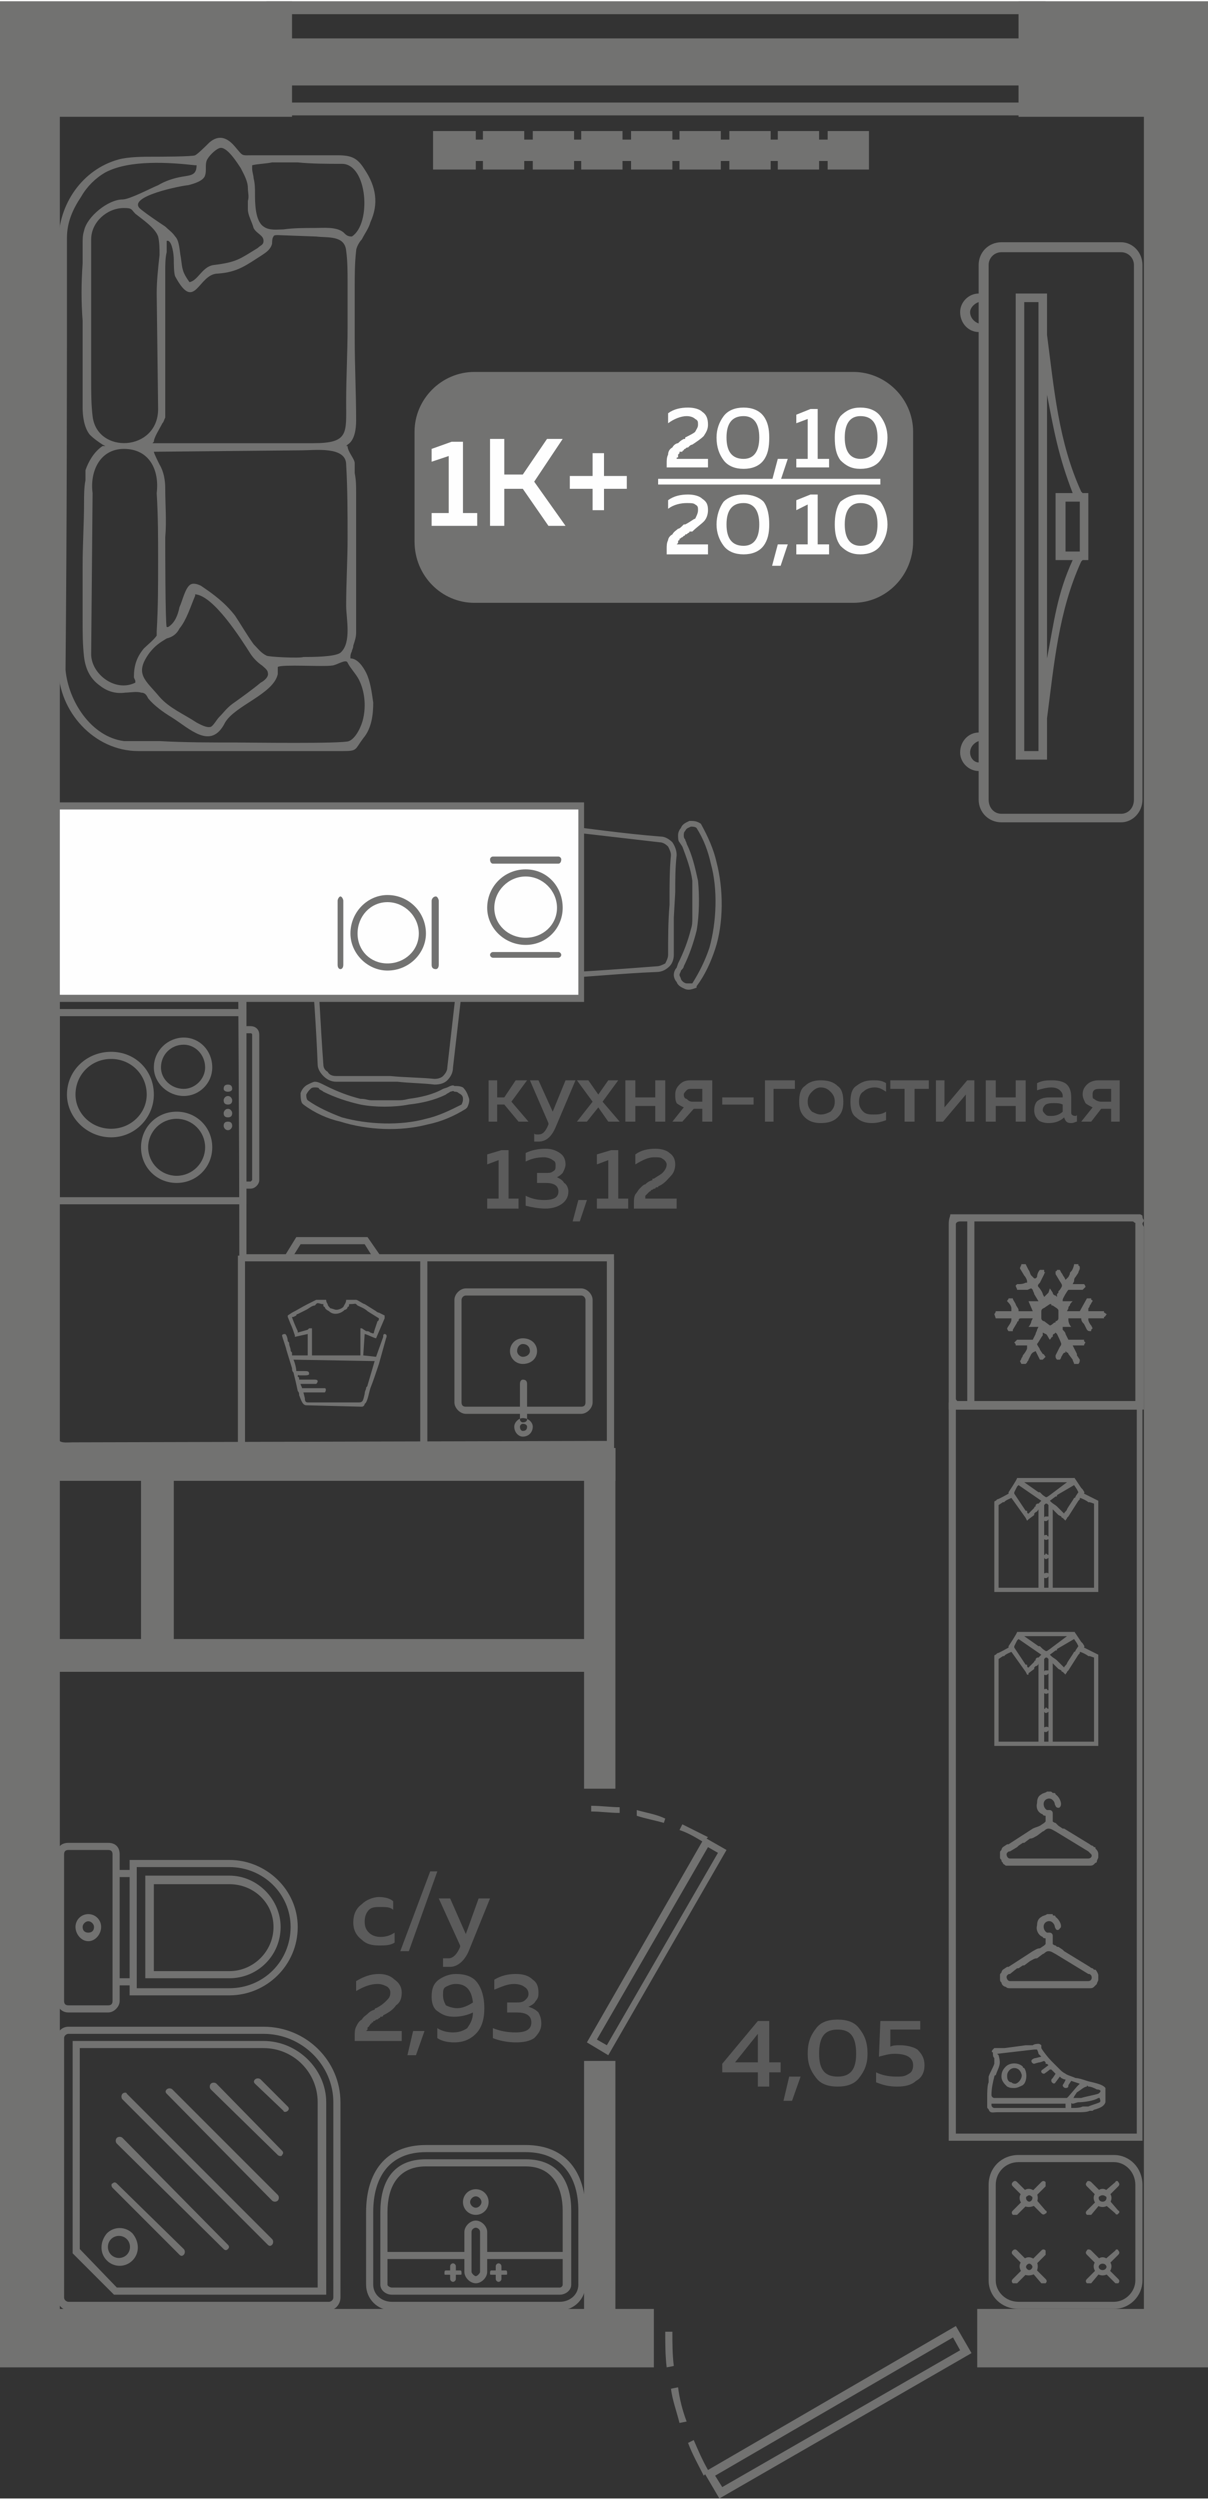 <?xml version="1.0" encoding="UTF-8"?>
<!DOCTYPE svg PUBLIC "-//W3C//DTD SVG 1.1//EN" "http://www.w3.org/Graphics/SVG/1.1/DTD/svg11.dtd">
<!-- Creator: CorelDRAW 2020 (64-Bit) -->
<svg xmlns="http://www.w3.org/2000/svg" xml:space="preserve" width="249px" height="515px" version="1.1" style="shape-rendering:geometricPrecision; text-rendering:geometricPrecision; image-rendering:optimizeQuality; fill-rule:evenodd; clip-rule:evenodd"
viewBox="0 0 8.48 17.52"
 xmlns:xlink="http://www.w3.org/1999/xlink"
 xmlns:xodm="http://www.corel.com/coreldraw/odm/2003">
 <rect x="0" y="0" width="8.48" height="17.52" fill="#333333" stroke="none"/>
 <defs>
  <style type="text/css">
   <![CDATA[
    .fil2 {fill:#FEFEFE}
    .fil0 {fill:#727271}
    .fil5 {fill:#727271}
    .fil3 {fill:#5B5B5B}
    .fil1 {fill:#FEFEFE}
    .fil4 {fill:#727271;fill-rule:nonzero}
   ]]>
  </style>
 </defs>
 <g id="Слой_x0020_1">
  <g id="_2499180381024">
   <polygon class="fil0" points="8.43,9.54 8.43,9.76 8.48,9.76 8.48,9.54 "/>
   <polygon class="fil0" points="8.03,16.34 8.48,16.34 8.48,0.5 8.03,0.5 "/>
   <polygon class="fil0" points="6.86,16.6 8.48,16.6 8.48,16.19 6.86,16.19 "/>
   <polygon class="fil0" points="8.16,15.37 8.16,15.59 8.48,15.59 8.48,15.37 "/>
   <polygon class="fil0" points="4.1,10.15 4.32,10.15 4.32,12.54 4.1,12.54 "/>
   <polygon class="fil0" points="4.1,14.45 4.32,14.45 4.32,16.41 4.1,16.41 "/>
   <polygon class="fil0" points="0,16.6 4.59,16.6 4.59,16.19 0,16.19 "/>
   <polygon class="fil0" points="0.14,10.15 0.14,10.38 4.32,10.38 4.32,10.15 "/>
   <polygon class="fil0" points="0.99,10.15 1.22,10.15 1.22,11.72 0.99,11.72 "/>
   <polygon class="fil0" points="0.13,11.72 0.13,11.49 4.17,11.49 4.17,11.72 "/>
   <polygon class="fil0" points="0,16.34 0.42,16.34 0.42,0.5 0,0.5 "/>
   <polygon class="fil0" points="0,9.77 0.05,9.77 0.05,9.55 0,9.55 "/>
   <polygon class="fil0" points="0,15.59 0.17,15.59 0.17,15.37 0,15.37 "/>
   <path class="fil0" d="M6.82 16.5l-0.11 -0.19 -1.74 1.01c-0.04,-0.07 -0.07,-0.14 -0.1,-0.21l-0.04 0.02c0.03,0.08 0.07,0.15 0.11,0.23l0.01 -0.01 0.1 0.17 1.77 -1.02zm-2.15 -0.15c0,0.08 0,0.17 0.01,0.25l0.05 -0.01c-0.01,-0.08 -0.01,-0.16 -0.01,-0.24l-0.05 0zm0.04 0.4c0.01,0.08 0.04,0.16 0.06,0.24l0.05 -0.01c-0.03,-0.08 -0.05,-0.16 -0.06,-0.24l-0.05 0.01zm0.36 0.69l-0.05 -0.08 1.67 -0.97 0.05 0.09 -1.67 0.96z"/>
   <polygon class="fil0" points="7.15,0.81 8.48,0.81 8.48,0 7.15,0 "/>
   <polygon class="fil0" points="0,0.81 2.05,0.81 2.05,0 0,0 "/>
   <polygon class="fil0" points="1.87,0.8 1.87,0.71 7.34,0.71 7.34,0.8 "/>
   <polygon class="fil0" points="1.87,0.09 1.87,0 7.34,0 7.34,0.09 "/>
   <polygon class="fil0" points="1.87,0.59 1.87,0.26 7.34,0.26 7.34,0.59 "/>
   <g>
    <path class="fil0" d="M3.33 2.6l2.66 0c0.23,0 0.42,0.19 0.42,0.42l0 0.77c0,0.24 -0.19,0.43 -0.42,0.43l-2.66 0c-0.23,0 -0.42,-0.19 -0.42,-0.43l0 -0.77c0,-0.23 0.19,-0.42 0.42,-0.42z"/>
    <polygon class="fil1" points="4.62,3.35 6.18,3.35 6.18,3.39 4.62,3.39 "/>
    <path class="fil2" d="M3.17 3.09l0.08 0 0 0.5 0.1 0 0 0.09 -0.32 0 0 -0.09 0.12 0 0 -0.4 -0.12 0.04 0 -0.09 0.14 -0.05zm0.37 0.59l-0.1 0 0 -0.61 0.1 0 0 0.25 0.13 0 0.17 -0.25 0.11 0 -0.2 0.3 0.22 0.31 -0.12 0 -0.18 -0.26 -0.13 0 0 0.26zm0.7 -0.35l0.16 0 0 0.09 -0.16 0 0 0.15 -0.08 0 0 -0.15 -0.16 0 0 -0.09 0.16 0 0 -0.16 0.08 0 0 0.16z"/>
    <path class="fil2" d="M4.69 2.89c0.04,-0.03 0.09,-0.04 0.14,-0.04 0.04,0 0.08,0.01 0.1,0.03 0.03,0.02 0.04,0.05 0.04,0.09 0,0.03 -0.01,0.05 -0.03,0.08 -0.02,0.02 -0.05,0.04 -0.08,0.06 0,0 -0.01,0 -0.02,0.01 0,0 -0.01,0.01 -0.01,0.01 -0.01,0 -0.01,0 -0.02,0.01 0,0 -0.01,0 -0.01,0.01 0,0 -0.01,0 -0.01,0.01 -0.01,0 -0.01,0 -0.02,0 0,0.01 0,0.01 0,0.01 -0.01,0.01 -0.01,0.01 -0.01,0.01 0,0.01 0,0.01 0,0.02 -0.01,0 -0.01,0 -0.01,0.01l0.22 0 0 0.06 -0.29 0 0 -0.03c0,-0.02 0,-0.04 0.01,-0.06 0,-0.02 0.01,-0.04 0.03,-0.05 0.01,-0.02 0.03,-0.03 0.04,-0.03 0.01,-0.01 0.02,-0.02 0.04,-0.03 0.01,0 0.01,0 0.01,0 0,-0.01 0,-0.01 0,-0.01 0.04,-0.02 0.06,-0.03 0.07,-0.04 0.01,-0.02 0.02,-0.03 0.02,-0.05 0,-0.02 0,-0.03 -0.02,-0.04 -0.01,-0.01 -0.03,-0.02 -0.06,-0.02 -0.04,0 -0.09,0.02 -0.13,0.05l0 -0.07zm0.39 0.33c-0.03,-0.04 -0.05,-0.09 -0.05,-0.16 0,-0.06 0.02,-0.11 0.05,-0.15 0.03,-0.04 0.08,-0.06 0.14,-0.06 0.06,0 0.11,0.02 0.14,0.06 0.03,0.04 0.04,0.09 0.04,0.15 0,0.07 -0.01,0.12 -0.04,0.16 -0.03,0.04 -0.08,0.06 -0.14,0.06 -0.06,0 -0.11,-0.02 -0.14,-0.06zm0.14 -0.01c0.07,0 0.11,-0.05 0.11,-0.15 0,-0.1 -0.04,-0.15 -0.11,-0.15 -0.08,0 -0.12,0.05 -0.12,0.15 0,0.1 0.04,0.15 0.12,0.15zm0.26 0.15l-0.06 0 0.04 -0.15 0.07 0 -0.05 0.15zm0.21 -0.5l0.05 0 0 0.35 0.08 0 0 0.06 -0.23 0 0 -0.06 0.08 0 0 -0.28 -0.08 0.03 0 -0.06 0.1 -0.04zm0.21 0.36c-0.03,-0.04 -0.04,-0.09 -0.04,-0.16 0,-0.06 0.01,-0.11 0.04,-0.15 0.04,-0.04 0.08,-0.06 0.14,-0.06 0.06,0 0.11,0.02 0.14,0.06 0.03,0.04 0.05,0.09 0.05,0.15 0,0.07 -0.02,0.12 -0.05,0.16 -0.03,0.04 -0.08,0.06 -0.14,0.06 -0.06,0 -0.1,-0.02 -0.14,-0.06zm0.14 -0.01c0.08,0 0.12,-0.05 0.12,-0.15 0,-0.1 -0.04,-0.15 -0.12,-0.15 -0.07,0 -0.11,0.05 -0.11,0.15 0,0.1 0.04,0.15 0.11,0.15zm-1.35 0.29c0.04,-0.03 0.09,-0.04 0.14,-0.04 0.04,0 0.08,0.01 0.1,0.03 0.03,0.02 0.04,0.04 0.04,0.08 0,0.03 -0.01,0.06 -0.03,0.08 -0.02,0.02 -0.05,0.04 -0.08,0.07 0,0 -0.01,0 -0.02,0 0,0.01 -0.01,0.01 -0.01,0.01 -0.01,0.01 -0.01,0.01 -0.02,0.01 0,0.01 -0.01,0.01 -0.01,0.01 0,0 -0.01,0.01 -0.01,0.01 -0.01,0 -0.01,0.01 -0.02,0.01 0,0 0,0.01 0,0.01 -0.01,0 -0.01,0.01 -0.01,0.01 0,0 0,0.01 0,0.01 -0.01,0.01 -0.01,0.01 -0.01,0.01l0.22 0 0 0.07 -0.29 0 0 -0.04c0,-0.02 0,-0.04 0.01,-0.06 0,-0.01 0.01,-0.03 0.03,-0.04 0.01,-0.02 0.03,-0.03 0.04,-0.04 0.01,0 0.02,-0.01 0.04,-0.03 0.01,0 0.01,0 0.01,0 0,0 0,0 0,0 0.04,-0.02 0.06,-0.04 0.07,-0.04 0.01,-0.02 0.02,-0.04 0.02,-0.06 0,-0.02 0,-0.03 -0.02,-0.04 -0.01,-0.01 -0.03,-0.01 -0.06,-0.01 -0.04,0 -0.09,0.01 -0.13,0.04l0 -0.06zm0.39 0.32c-0.03,-0.04 -0.05,-0.09 -0.05,-0.15 0,-0.06 0.02,-0.12 0.05,-0.16 0.03,-0.03 0.08,-0.05 0.14,-0.05 0.06,0 0.11,0.02 0.14,0.05 0.03,0.04 0.04,0.1 0.04,0.16 0,0.06 -0.01,0.11 -0.04,0.15 -0.03,0.04 -0.08,0.06 -0.14,0.06 -0.06,0 -0.11,-0.02 -0.14,-0.06zm0.14 0c0.07,0 0.11,-0.05 0.11,-0.15 0,-0.1 -0.04,-0.15 -0.11,-0.15 -0.08,0 -0.12,0.05 -0.12,0.15 0,0.1 0.04,0.15 0.12,0.15zm0.26 0.14l-0.06 0 0.04 -0.15 0.07 0 -0.05 0.15zm0.21 -0.5l0.05 0 0 0.35 0.08 0 0 0.07 -0.23 0 0 -0.07 0.08 0 0 -0.28 -0.08 0.04 0 -0.07 0.1 -0.04zm0.21 0.36c-0.03,-0.04 -0.04,-0.09 -0.04,-0.15 0,-0.06 0.01,-0.12 0.04,-0.16 0.04,-0.03 0.08,-0.05 0.14,-0.05 0.06,0 0.11,0.02 0.14,0.05 0.03,0.04 0.05,0.1 0.05,0.16 0,0.06 -0.02,0.11 -0.05,0.15 -0.03,0.04 -0.08,0.06 -0.14,0.06 -0.06,0 -0.1,-0.02 -0.14,-0.06zm0.14 0c0.08,0 0.12,-0.05 0.12,-0.15 0,-0.1 -0.04,-0.15 -0.12,-0.15 -0.07,0 -0.11,0.05 -0.11,0.15 0,0.1 0.04,0.15 0.11,0.15z"/>
   </g>
   <path class="fil3" d="M2.48 13.48c0,-0.06 0.02,-0.1 0.06,-0.13 0.03,-0.03 0.08,-0.05 0.12,-0.05 0.04,0 0.08,0.01 0.1,0.03l0 0.06c-0.02,-0.02 -0.05,-0.02 -0.09,-0.02 -0.03,0 -0.06,0 -0.08,0.02 -0.02,0.02 -0.03,0.05 -0.03,0.08 0,0.04 0.01,0.06 0.03,0.08 0.02,0.02 0.05,0.03 0.08,0.03 0.04,0 0.07,-0.01 0.1,-0.03l0 0.07c-0.03,0.02 -0.07,0.02 -0.11,0.02 -0.05,0 -0.09,-0.01 -0.12,-0.04 -0.04,-0.03 -0.06,-0.07 -0.06,-0.12zm0.39 0.2l-0.06 0 0.21 -0.56 0.05 0 -0.2 0.56zm0.4 -0.12l0.09 -0.25 0.08 0 -0.15 0.37c-0.03,0.07 -0.08,0.11 -0.13,0.11 -0.02,0 -0.03,0 -0.05,0l0 -0.06c0.01,0 0.02,0 0.04,0 0.03,0 0.06,-0.03 0.08,-0.08l0 -0.01 -0.15 -0.33 0.08 0 0.11 0.25zm-0.77 0.33c0.05,-0.03 0.1,-0.05 0.16,-0.05 0.04,0 0.08,0.01 0.11,0.04 0.03,0.02 0.05,0.05 0.05,0.09 0,0.04 -0.01,0.07 -0.04,0.09 -0.02,0.03 -0.05,0.05 -0.09,0.07 0,0.01 -0.01,0.01 -0.02,0.01 0,0.01 -0.01,0.01 -0.01,0.01 -0.01,0.01 -0.01,0.01 -0.02,0.01 -0.01,0.01 -0.01,0.01 -0.02,0.01 0,0.01 0,0.01 -0.01,0.01 0,0.01 -0.01,0.01 -0.01,0.01 0,0.01 -0.01,0.01 -0.01,0.02 0,0 -0.01,0 -0.01,0.01 0,0 0,0 0,0.01 0,0 -0.01,0.01 -0.01,0.01l0.25 0 0 0.07 -0.33 0 0 -0.03c0,-0.03 0,-0.05 0.01,-0.07 0.01,-0.02 0.02,-0.04 0.04,-0.05 0.01,-0.02 0.03,-0.03 0.04,-0.04 0.01,-0.01 0.02,-0.02 0.05,-0.03 0,0 0,-0.01 0.01,-0.01 0,0 0,0 0,0 0.04,-0.02 0.06,-0.04 0.07,-0.05 0.02,-0.02 0.03,-0.03 0.03,-0.06 0,-0.02 -0.01,-0.03 -0.02,-0.04 -0.02,-0.01 -0.04,-0.02 -0.07,-0.02 -0.05,0 -0.1,0.02 -0.15,0.05l0 -0.07zm0.42 0.52l-0.06 0 0.04 -0.17 0.08 0 -0.06 0.17zm0.11 -0.41c0,-0.05 0.01,-0.09 0.05,-0.12 0.03,-0.02 0.07,-0.04 0.12,-0.04 0.07,0 0.12,0.02 0.15,0.06 0.03,0.04 0.05,0.1 0.05,0.18 0,0.08 -0.02,0.14 -0.06,0.18 -0.04,0.04 -0.09,0.06 -0.15,0.06 -0.05,0 -0.09,-0.01 -0.12,-0.03l0 -0.07c0.03,0.02 0.07,0.03 0.11,0.03 0.04,0 0.07,-0.01 0.1,-0.03 0.02,-0.03 0.04,-0.06 0.04,-0.11 -0.04,0.02 -0.09,0.03 -0.13,0.03 -0.05,0 -0.08,-0.01 -0.12,-0.04 -0.03,-0.02 -0.04,-0.06 -0.04,-0.1zm0.17 -0.09c-0.03,0 -0.05,0.01 -0.07,0.02 -0.02,0.01 -0.02,0.03 -0.02,0.06 0,0.03 0.01,0.05 0.02,0.07 0.02,0.01 0.05,0.02 0.08,0.02 0.04,0 0.08,-0.02 0.11,-0.04 -0.01,-0.09 -0.05,-0.13 -0.12,-0.13zm0.58 0.06c0,0.02 0,0.04 -0.02,0.06 -0.01,0.02 -0.03,0.03 -0.05,0.04 0.03,0.01 0.05,0.02 0.07,0.04 0.01,0.02 0.02,0.04 0.02,0.08 0,0.04 -0.02,0.07 -0.05,0.1 -0.03,0.02 -0.07,0.03 -0.13,0.03 -0.05,0 -0.11,-0.01 -0.16,-0.03l0 -0.07c0.05,0.02 0.1,0.03 0.16,0.03 0.07,0 0.11,-0.02 0.11,-0.07 0,-0.05 -0.04,-0.07 -0.1,-0.07l-0.07 0 0 -0.07 0.06 0c0.03,0 0.05,0 0.07,-0.02 0.01,-0.01 0.02,-0.02 0.02,-0.04 0,-0.02 -0.01,-0.04 -0.03,-0.05 -0.01,-0.01 -0.04,-0.02 -0.07,-0.02 -0.05,0 -0.09,0.02 -0.14,0.04l0 -0.07c0.05,-0.03 0.1,-0.04 0.15,-0.04 0.05,0 0.09,0.01 0.12,0.04 0.03,0.02 0.04,0.05 0.04,0.09z"/>
   <path class="fil3" d="M5.32 14.17l0.08 0 0 0.29 0.08 0 0 0.07 -0.08 0 0 0.1 -0.08 0 0 -0.1 -0.25 0 0 -0.06 0.25 -0.3zm0 0.29l0 -0.2 -0.16 0.2 0.16 0zm0.24 0.27l-0.06 0 0.04 -0.17 0.08 0 -0.06 0.17zm0.17 -0.16c-0.04,-0.05 -0.06,-0.1 -0.06,-0.17 0,-0.08 0.02,-0.13 0.06,-0.18 0.03,-0.04 0.08,-0.06 0.15,-0.06 0.07,0 0.12,0.02 0.15,0.06 0.04,0.05 0.06,0.1 0.06,0.18 0,0.07 -0.02,0.12 -0.06,0.17 -0.03,0.04 -0.08,0.06 -0.15,0.06 -0.07,0 -0.12,-0.02 -0.15,-0.06zm0.15 -0.01c0.09,0 0.13,-0.05 0.13,-0.16 0,-0.12 -0.04,-0.17 -0.13,-0.17 -0.09,0 -0.13,0.05 -0.13,0.17 0,0.11 0.04,0.16 0.13,0.16zm0.3 -0.39l0.28 0 0 0.06 -0.21 0 0 0.12c0.02,-0.01 0.04,-0.01 0.07,-0.01 0.04,0 0.09,0.01 0.12,0.03 0.03,0.03 0.05,0.06 0.05,0.11 0,0.05 -0.02,0.09 -0.06,0.11 -0.03,0.03 -0.08,0.04 -0.13,0.04 -0.06,0 -0.1,-0.01 -0.15,-0.03l0 -0.07c0.04,0.02 0.09,0.03 0.14,0.03 0.04,0 0.06,0 0.09,-0.02 0.02,-0.01 0.03,-0.03 0.03,-0.06 0,-0.05 -0.04,-0.08 -0.13,-0.08 -0.04,0 -0.07,0.01 -0.11,0.02l0.01 -0.25z"/>
   <path class="fil3" d="M3.49 7.86l-0.06 0 0 -0.29 0.06 0 0 0.12 0.05 0 0.08 -0.12 0.08 0 -0.11 0.15 0.12 0.14 -0.07 0 -0.1 -0.12 -0.05 0 0 0.12zm0.39 -0.07l0.09 -0.22 0.07 0 -0.14 0.33c-0.03,0.07 -0.07,0.1 -0.12,0.1 -0.01,0 -0.02,0 -0.03,0l0 -0.06c0,0.01 0.01,0.01 0.03,0.01 0.03,0 0.05,-0.02 0.07,-0.07l0 -0.01 -0.13 -0.3 0.06 0 0.1 0.22zm0.39 -0.22l0.07 0 -0.11 0.15 0.12 0.14 -0.08 0 -0.07 -0.1 -0.08 0.1 -0.07 0 0.11 -0.14 -0.11 -0.15 0.08 0 0.07 0.1 0.07 -0.1zm0.19 0.29l-0.07 0 0 -0.29 0.07 0 0 0.12 0.14 0 0 -0.12 0.07 0 0 0.29 -0.07 0 0 -0.11 -0.14 0 0 0.11zm0.33 0l-0.07 0 0.08 -0.1c-0.02,-0.01 -0.04,-0.02 -0.05,-0.03 -0.01,-0.02 -0.01,-0.04 -0.01,-0.06 0,-0.03 0.01,-0.05 0.03,-0.07 0.02,-0.02 0.04,-0.03 0.08,-0.03l0.15 0 0 0.29 -0.07 0 0 -0.09 -0.06 0 -0.08 0.09zm0.03 -0.22c-0.01,0.01 -0.02,0.02 -0.02,0.03 0,0.02 0.01,0.03 0.02,0.03 0.01,0.01 0.02,0.02 0.04,0.02l0.07 0 0 -0.09 -0.07 0c-0.02,0 -0.03,0 -0.04,0.01zm0.25 0.05l0.22 0 0 0.05 -0.22 0 0 -0.05zm0.36 0.17l-0.06 0 0 -0.29 0.21 0 0 0.06 -0.15 0 0 0.23zm0.22 -0.03c-0.03,-0.03 -0.04,-0.06 -0.04,-0.11 0,-0.05 0.01,-0.09 0.04,-0.11 0.03,-0.03 0.07,-0.04 0.11,-0.04 0.05,0 0.09,0.01 0.12,0.04 0.03,0.02 0.04,0.06 0.04,0.11 0,0.05 -0.01,0.08 -0.04,0.11 -0.03,0.03 -0.07,0.04 -0.12,0.04 -0.04,0 -0.08,-0.01 -0.11,-0.04zm0.18 -0.04c0.02,-0.02 0.03,-0.04 0.03,-0.07 0,-0.03 -0.01,-0.05 -0.03,-0.07 -0.02,-0.02 -0.04,-0.03 -0.07,-0.03 -0.02,0 -0.04,0.01 -0.06,0.03 -0.02,0.02 -0.03,0.04 -0.03,0.07 0,0.03 0.01,0.05 0.03,0.07 0.02,0.01 0.04,0.02 0.06,0.02 0.03,0 0.05,-0.01 0.07,-0.02zm0.14 -0.07c0,-0.05 0.01,-0.09 0.04,-0.11 0.04,-0.03 0.07,-0.04 0.12,-0.04 0.03,0 0.06,0 0.09,0.02l0 0.06c-0.03,-0.02 -0.05,-0.03 -0.08,-0.03 -0.03,0 -0.06,0.01 -0.08,0.03 -0.02,0.01 -0.03,0.04 -0.03,0.07 0,0.03 0.01,0.05 0.03,0.07 0.02,0.02 0.05,0.02 0.07,0.02 0.03,0 0.06,0 0.09,-0.02l0 0.06c-0.03,0.01 -0.06,0.02 -0.1,0.02 -0.04,0 -0.08,-0.01 -0.11,-0.04 -0.03,-0.02 -0.04,-0.06 -0.04,-0.11zm0.45 0.14l-0.07 0 0 -0.23 -0.1 0 0 -0.06 0.27 0 0 0.06 -0.1 0 0 0.23zm0.2 0l-0.05 0 0 -0.29 0.06 0 0 0.19 0.16 -0.19 0.05 0 0 0.29 -0.06 0 0 -0.19 -0.16 0.19zm0.37 0l-0.07 0 0 -0.29 0.07 0 0 0.12 0.14 0 0 -0.12 0.07 0 0 0.29 -0.07 0 0 -0.11 -0.14 0 0 0.11zm0.53 -0.06c0,0.01 0.01,0.02 0.03,0.02 0,0 0.01,0 0.01,-0.01l0 0.05c-0.01,0 -0.02,0.01 -0.04,0.01 -0.03,0 -0.04,-0.01 -0.05,-0.04 -0.03,0.03 -0.07,0.04 -0.11,0.04 -0.03,0 -0.06,-0.01 -0.07,-0.02 -0.02,-0.02 -0.03,-0.04 -0.03,-0.07 0,-0.03 0.01,-0.06 0.03,-0.07 0.03,-0.02 0.06,-0.02 0.09,-0.02 0.03,0 0.05,0 0.08,0l0 -0.01c0,-0.02 -0.01,-0.03 -0.02,-0.04 -0.01,-0.01 -0.03,-0.02 -0.06,-0.02 -0.03,0 -0.07,0.01 -0.1,0.02l0 -0.05c0.04,-0.02 0.07,-0.02 0.11,-0.02 0.04,0 0.08,0.01 0.1,0.03 0.02,0.02 0.03,0.05 0.03,0.09l0 0.11zm-0.12 -0.07c-0.02,0 -0.04,0 -0.06,0.01 -0.01,0.01 -0.02,0.02 -0.02,0.04 0,0.01 0.01,0.02 0.02,0.03 0.01,0.01 0.02,0.01 0.04,0.01 0.03,0 0.06,-0.01 0.08,-0.03l0 -0.05c-0.02,-0.01 -0.04,-0.01 -0.06,-0.01zm0.26 0.13l-0.07 0 0.08 -0.1c-0.02,-0.01 -0.04,-0.02 -0.05,-0.03 -0.01,-0.02 -0.02,-0.04 -0.02,-0.06 0,-0.03 0.01,-0.05 0.03,-0.07 0.02,-0.02 0.05,-0.03 0.08,-0.03l0.15 0 0 0.29 -0.06 0 0 -0.09 -0.07 0 -0.07 0.09zm0.02 -0.22c-0.01,0.01 -0.01,0.02 -0.01,0.03 0,0.02 0,0.03 0.01,0.03 0.01,0.01 0.03,0.02 0.05,0.02l0.07 0 0 -0.09 -0.07 0c-0.02,0 -0.04,0 -0.05,0.01zm-4.16 0.42l0.05 0 0 0.34 0.07 0 0 0.07 -0.22 0 0 -0.07 0.08 0 0 -0.27 -0.08 0.03 0 -0.07 0.1 -0.03zm0.45 0.1c0,0.02 -0.01,0.04 -0.02,0.06 -0.01,0.01 -0.02,0.02 -0.04,0.03 0.02,0.01 0.04,0.02 0.05,0.04 0.02,0.01 0.03,0.04 0.03,0.06 0,0.04 -0.02,0.07 -0.05,0.09 -0.03,0.02 -0.07,0.03 -0.11,0.03 -0.05,0 -0.1,-0.01 -0.14,-0.02l0 -0.07c0.04,0.02 0.08,0.03 0.13,0.03 0.07,0 0.1,-0.02 0.1,-0.06 0,-0.04 -0.03,-0.06 -0.09,-0.06l-0.06 0 0 -0.07 0.06 0c0.02,0 0.04,0 0.05,-0.01 0.02,-0.01 0.02,-0.02 0.02,-0.04 0,-0.02 0,-0.03 -0.02,-0.04 -0.01,-0.01 -0.04,-0.02 -0.06,-0.02 -0.05,0 -0.09,0.01 -0.13,0.03l0 -0.06c0.04,-0.02 0.09,-0.03 0.14,-0.03 0.04,0 0.07,0.01 0.1,0.03 0.03,0.02 0.04,0.05 0.04,0.08zm0.1 0.4l-0.05 0 0.04 -0.15 0.06 0 -0.05 0.15zm0.22 -0.5l0.05 0 0 0.34 0.07 0 0 0.07 -0.22 0 0 -0.07 0.08 0 0 -0.27 -0.08 0.03 0 -0.07 0.1 -0.03zm0.17 0.03c0.04,-0.03 0.09,-0.04 0.14,-0.04 0.04,0 0.08,0.01 0.1,0.03 0.03,0.02 0.04,0.05 0.04,0.08 0,0.03 -0.01,0.06 -0.03,0.08 -0.02,0.02 -0.04,0.05 -0.08,0.07 0,0 -0.01,0 -0.01,0.01 -0.01,0 -0.02,0 -0.02,0.01 0,0 -0.01,0 -0.01,0 -0.01,0.01 -0.02,0.01 -0.02,0.01 0,0.01 -0.01,0.01 -0.01,0.01 -0.01,0.01 -0.01,0.01 -0.01,0.01 0,0 -0.01,0.01 -0.01,0.01 0,0 -0.01,0.01 -0.01,0.01 0,0 0,0.01 0,0.01 0,0.01 0,0.01 0,0.01l0.22 0 0 0.07 -0.3 0 0 -0.04c0,-0.02 0,-0.04 0.01,-0.06 0.01,-0.01 0.02,-0.03 0.03,-0.04 0.02,-0.02 0.03,-0.03 0.04,-0.03 0.01,-0.01 0.02,-0.02 0.05,-0.03 0,-0.01 0,-0.01 0,-0.01 0,0 0,0 0.01,0 0.03,-0.02 0.05,-0.03 0.06,-0.04 0.02,-0.02 0.03,-0.04 0.03,-0.06 0,-0.01 -0.01,-0.03 -0.03,-0.04 -0.01,-0.01 -0.03,-0.01 -0.06,-0.01 -0.04,0 -0.08,0.02 -0.13,0.05l0 -0.07z"/>
   <g>
    <path class="fil0" d="M0.41 1.69c0,-0.27 0.17,-0.51 0.42,-0.58 0.07,-0.02 0.18,-0.02 0.25,-0.02 0.03,0 0.27,0 0.29,-0.01 0.02,-0.01 0.08,-0.07 0.1,-0.09 0.07,-0.06 0.13,-0.03 0.18,0.03 0.06,0.07 0.04,0.06 0.13,0.06l0.59 0c0.1,0 0.14,0.02 0.19,0.1 0.08,0.12 0.1,0.24 0.04,0.37 -0.01,0.04 -0.04,0.08 -0.06,0.12 -0.02,0.02 -0.04,0.06 -0.04,0.08 -0.01,0.09 -0.01,0.17 -0.01,0.26 0,0.12 0,0.23 0,0.35 0,0.2 0.01,0.39 0.01,0.58 0,0.06 -0.01,0.14 -0.06,0.17l-0.01 0.01 0.01 0c0,0.04 0.05,0.09 0.05,0.12 0,0.02 0,0.05 0,0.07 0.01,0.05 0.01,0.09 0.01,0.14 0,0.13 0,0.26 0,0.4 0,0.19 0,0.38 0,0.58 0,0.03 -0.01,0.06 -0.02,0.09 0,0.02 -0.01,0.03 -0.01,0.04 -0.01,0.02 -0.01,0.03 -0.01,0.04l0 0.01 0 0c0.05,0 0.09,0.06 0.11,0.1 0.03,0.06 0.04,0.14 0.05,0.21 0,0.08 -0.01,0.18 -0.07,0.25 -0.06,0.08 -0.04,0.09 -0.14,0.09l-1.44 0c-0.31,0 -0.56,-0.28 -0.56,-0.58 0,-1 0,-2 0,-2.99zm0.31 1.43l0.02 0 -0.02 -0.01c-0.03,-0.02 -0.06,-0.04 -0.09,-0.07 -0.04,-0.05 -0.05,-0.13 -0.05,-0.19 0,-0.2 0,-0.41 0,-0.61 -0.01,-0.13 -0.01,-0.26 0,-0.4 0,-0.04 0,-0.09 0,-0.14 0,-0.03 0,-0.06 0.01,-0.09 0.02,-0.1 0.17,-0.22 0.27,-0.22 0.05,0 0.2,-0.08 0.25,-0.1 0.05,-0.03 0.11,-0.05 0.17,-0.06 0.06,-0.01 0.1,-0.01 0.1,-0.08l0 0 -0.01 0c-0.18,-0.02 -0.46,-0.04 -0.63,0.05 -0.07,0.04 -0.13,0.1 -0.17,0.17 -0.06,0.09 -0.1,0.18 -0.1,0.29 0,1.01 0,2.02 -0.01,3.03 0.02,0.22 0.18,0.47 0.41,0.5 0.02,0 0.05,0 0.07,0 0.06,0 0.12,0 0.18,0 0.18,0.01 0.36,0.01 0.54,0.01 0.08,0 0.75,0.01 0.79,-0.01 0.05,-0.02 0.09,-0.11 0.1,-0.16 0.02,-0.09 0.01,-0.19 -0.03,-0.27 -0.02,-0.04 -0.06,-0.08 -0.08,-0.12 -0.01,-0.03 -0.08,0.02 -0.11,0.02 -0.06,0.01 -0.35,-0.01 -0.38,0.01l0 0.01 0 0c0,0.01 0,0.03 0,0.04 -0.03,0.14 -0.3,0.22 -0.37,0.34 -0.1,0.2 -0.25,0.04 -0.38,-0.04 -0.05,-0.03 -0.12,-0.08 -0.16,-0.13 -0.01,-0.02 -0.02,-0.04 -0.05,-0.04 -0.03,-0.01 -0.08,0 -0.11,0 -0.07,0.01 -0.13,-0.01 -0.18,-0.05 -0.07,-0.05 -0.1,-0.12 -0.11,-0.2 -0.01,-0.09 -0.01,-0.17 -0.01,-0.26 0,-0.12 0,-0.25 0,-0.38 0,-0.15 0.01,-0.3 0.01,-0.44 0,-0.05 0,-0.11 0.01,-0.16 0,-0.02 0,-0.05 0,-0.07 0.02,-0.06 0.06,-0.13 0.12,-0.17zm0.46 1.27c0.05,-0.03 0.07,-0.09 0.08,-0.14 0.02,-0.04 0.04,-0.14 0.08,-0.16 0.02,-0.01 0.05,0 0.07,0.01 0.09,0.06 0.17,0.12 0.24,0.21 0.04,0.06 0.08,0.13 0.13,0.2 0.03,0.03 0.05,0.06 0.09,0.08 0.01,0.01 0.24,0.02 0.26,0.01 0.06,0 0.22,0 0.26,-0.03 0.08,-0.07 0.04,-0.24 0.04,-0.33 0,-0.16 0.01,-0.32 0.01,-0.47 0,-0.17 0,-0.35 -0.01,-0.52 0,-0.13 -0.22,-0.1 -0.31,-0.1l-1.04 0.01 0 0c0,0.01 0.03,0.07 0.04,0.09 0.03,0.05 0.04,0.11 0.04,0.17 0,0.11 0.01,0.23 0,0.34 0,0.06 0,0.6 0.01,0.63l0.01 0 0 0zm-0.24 0.35c0,-0.08 0.02,-0.14 0.07,-0.2 0.02,-0.02 0.07,-0.06 0.09,-0.09 0,-0.01 0,-0.02 0,-0.03 0.01,-0.17 0.01,-0.33 0.01,-0.49 0,-0.16 0,-0.32 -0.01,-0.48 0.02,-0.16 -0.05,-0.31 -0.23,-0.31 -0.17,0 -0.24,0.16 -0.22,0.31l-0.01 1.13c0,0.14 0.17,0.27 0.31,0.2l0 0 0 -0.01c0,-0.01 -0.01,-0.02 -0.01,-0.03zm-0.07 -3.29c-0.12,0 -0.23,0.1 -0.23,0.22 0,0.2 0,0.4 0,0.6 0,0.13 0,0.26 0,0.38 0,0.09 0,0.18 0.01,0.26 0.03,0.27 0.46,0.25 0.46,-0.05l-0.01 -0.81c0,-0.09 0.01,-0.18 0.02,-0.27 0,-0.04 0,-0.09 -0.01,-0.13 -0.02,-0.06 -0.11,-0.12 -0.16,-0.16 -0.03,-0.03 -0.02,-0.04 -0.08,-0.04zm0.3 0.24c0,0.01 0,0.05 0,0.07 -0.01,0.04 -0.01,0.09 -0.01,0.14 0,0.13 0,0.27 0,0.41 0,0.13 0,0.27 0,0.41 0,0.04 0,0.09 0,0.14 0,0.01 0,0.05 0,0.06 -0.01,0.02 -0.01,0.03 -0.02,0.04 -0.02,0.04 -0.06,0.1 -0.06,0.13l-0.01 0.01 1.13 0c0.25,0 0.23,-0.07 0.23,-0.29 0,-0.17 0.01,-0.35 0.01,-0.52 0,-0.1 0,-0.21 0,-0.32 0,-0.07 0,-0.15 -0.01,-0.22 -0.01,-0.11 -0.13,-0.09 -0.21,-0.1l-0.27 -0.01c-0.01,0 -0.03,0 -0.03,0.01 -0.01,0.01 -0.01,0.04 -0.01,0.05 -0.01,0.04 -0.04,0.06 -0.07,0.08 -0.11,0.07 -0.17,0.12 -0.31,0.13 -0.14,0 -0.16,0.28 -0.3,0.02 -0.01,-0.02 -0.01,-0.1 -0.01,-0.12 0,-0.03 -0.01,-0.12 -0.04,-0.13l-0.01 0 0 0.01zm0.64 0.04c0.02,-0.02 0.04,-0.02 0.04,-0.05 0,-0.04 -0.05,-0.05 -0.07,-0.09 -0.01,-0.04 -0.04,-0.09 -0.04,-0.13 0,-0.02 0,-0.04 0,-0.06 0.01,-0.03 0,-0.06 0,-0.09 0,-0.05 -0.03,-0.1 -0.05,-0.14 -0.02,-0.03 -0.1,-0.16 -0.15,-0.14 -0.03,0.01 -0.08,0.06 -0.09,0.09 -0.01,0.03 0,0.07 -0.01,0.1 -0.01,0.04 -0.08,0.06 -0.12,0.07 -0.03,0 -0.45,0.08 -0.33,0.17 0.05,0.04 0.11,0.08 0.17,0.12 0.02,0.02 0.05,0.04 0.07,0.07 0.03,0.03 0.03,0.1 0.04,0.15 0.01,0.08 0.01,0.1 0.06,0.17l0 0 0 0c0.06,-0.01 0.09,-0.11 0.17,-0.12 0.16,-0.02 0.18,-0.04 0.31,-0.12zm-0.04 -0.58c0,0.01 0,0.02 0,0.02 0,0.03 0.01,0.05 0.01,0.07 0.01,0.04 0.01,0.07 0.01,0.11 0,0.06 0,0.19 0.06,0.23 0.04,0.03 0.1,0.02 0.14,0.02 0.07,-0.01 0.15,-0.01 0.22,-0.01 0.06,0 0.15,-0.01 0.2,0.03 0.02,0.02 0.03,0.03 0.06,0.03l0 0 0 0c0.14,-0.09 0.11,-0.51 -0.07,-0.51 -0.1,0 -0.21,0 -0.31,-0.01 -0.06,0 -0.12,0 -0.18,0 -0.05,0.01 -0.1,0.01 -0.14,0.02l0 0 0 0zm-0.4 3.02c-0.03,0.07 -0.06,0.17 -0.11,0.23 -0.02,0.04 -0.05,0.06 -0.09,0.07 -0.05,0.03 -0.08,0.05 -0.12,0.1 -0.11,0.15 -0.03,0.19 0.07,0.31 0.07,0.08 0.17,0.12 0.26,0.18 0.02,0.01 0.07,0.04 0.1,0.03 0.02,-0.01 0.04,-0.05 0.06,-0.07 0.03,-0.03 0.05,-0.06 0.09,-0.09 0.07,-0.05 0.14,-0.1 0.2,-0.15 0.02,-0.01 0.06,-0.04 0.05,-0.07 0,-0.02 -0.03,-0.04 -0.04,-0.05 -0.03,-0.02 -0.06,-0.05 -0.08,-0.08 -0.07,-0.11 -0.26,-0.41 -0.39,-0.42l0 0 0 0.01z"/>
    <g>
     <g>
      <path class="fil0" d="M8 8.51c0.01,0 0.02,0.01 0.02,0.01 0,0.01 0,0.02 0.01,0.03 0,0.02 -0.01,0.01 -0.01,0.03l0.01 0.02 0 1.28 -0.07 0c-0.01,0 -0.01,0 -0.02,0l-1.18 0c-0.01,0 -0.02,0 -0.03,0l-0.07 0c0,-0.01 0,-0.01 0,-0.02 0,-0.4 0,-0.6 0,-1.27 0,-0.03 0,-0.04 0.01,-0.07 0,-0.01 0,-0.01 0.01,-0.01l1.32 0zm-1.21 1.31l0 -1.26 -0.05 0c-0.02,0 -0.03,0.01 -0.03,0.02l0 1.22c0,0.01 0,0.01 0.01,0.02 0,0 0,0 0.01,0l0.06 0zm0.05 -1.26l0 1.26 1.11 0c0.01,0 0.01,0 0.02,0 0,-0.01 0,-0.01 0,-0.02l0 -1.2c0,-0.02 0,-0.02 0,-0.03 -0.01,0 -0.01,-0.01 -0.02,-0.01l-1.11 0z"/>
      <path class="fil0" d="M7.22 9.12c0,0 0.01,0 0.01,0l0.06 0 -0.03 -0.05c0,-0.01 -0.01,-0.02 -0.01,-0.03l-0.01 -0.01 0 0c-0.01,0 -0.02,0.01 -0.03,0.01l-0.07 0c0,-0.01 -0.01,-0.02 -0.01,-0.03l0.01 -0.01c0,0 0,0 0.01,0 0.01,0 0.03,0 0.05,-0.01l0.01 0 0 -0.01c0,-0.01 -0.01,-0.03 -0.02,-0.04l-0.03 -0.05c0,0 0,0 0,0 0,-0.01 0.01,-0.02 0.01,-0.03l0.03 0 0.02 0.04c0.01,0.01 0.01,0.03 0.02,0.04 0.01,0.01 0.01,0.01 0.02,0.02l0.01 0 0.01 -0.01c0,-0.02 0.01,-0.04 0.02,-0.05 0,0 0,0 0.01,0 0,0 0.01,0 0.02,0 0,0 0,0 0,0.01 0,0 0,0.01 0.01,0.01 -0.01,0 -0.01,0.01 -0.01,0.01 -0.01,0.02 -0.02,0.04 -0.03,0.06 -0.01,0.01 -0.02,0.02 -0.01,0.03 0.01,0.01 0.03,0.04 0.03,0.05l0.01 0.02 0.01 -0.01c0.01,-0.01 0.01,-0.01 0.02,-0.02l0.01 -0.03 0.02 0.03c0,0.01 0.01,0.02 0.02,0.02l0.01 0.01 0 -0.02c0,0 0.01,-0.01 0.01,-0.01 0,0 0,0 0,-0.01l0.01 -0.01c0.02,-0.03 0.02,-0.03 0,-0.06l-0.03 -0.05c0,0 0,-0.01 0,-0.01 0,0 0,-0.01 0,-0.01 0.01,0 0.01,-0.01 0.01,-0.01 0,0 0.02,0 0.02,0l0.01 0.02c0.01,0.01 0.01,0.02 0.02,0.03l0.01 0.02 0.01 -0.01c0.01,-0.01 0.01,-0.01 0.01,-0.01l0.01 -0.02c0,-0.01 0,-0.01 0.01,-0.02 0,0 0,0 0,0 0.01,-0.01 0.02,-0.04 0.02,-0.05 0.01,0 0.03,0 0.03,0 0,0 0,0.01 0,0.01 0.01,0 0.01,0.01 0.01,0.02 0,0.01 -0.01,0.02 -0.01,0.03l-0.02 0.03c-0.01,0.01 -0.01,0.02 -0.01,0.03l-0.01 0.02 0.02 0c0.01,0 0.02,0 0.03,0 0.01,0 0.02,0 0.03,0 0,0 0.01,0.01 0.01,0.02 0,0 -0.01,0.01 -0.01,0.01 -0.01,0.01 -0.01,0.01 -0.01,0.01 -0.01,0 -0.04,0 -0.05,0 -0.02,0 -0.03,0 -0.04,0l-0.01 0 0 0c-0.01,0.01 -0.04,0.06 -0.04,0.07l0 0.01 0.02 0c0.01,0 0.03,0 0.05,0 -0.01,0.01 -0.02,0.02 -0.02,0.03 -0.01,0.01 -0.01,0.01 -0.01,0.02l-0.01 0.02 0.09 0 0.05 -0.09c0,0 0,0 0,0 0.01,0 0.02,0 0.03,0 0,0 0,0.01 0,0.01 0,0 0.01,0 0.01,0.01 -0.01,0.01 -0.01,0.02 -0.02,0.03 0,0.01 -0.01,0.02 -0.01,0.02l0 0.02 0.01 0c0.03,0 0.06,0 0.09,0 0,0 0.01,0 0.01,0 0,0 0,0 0,0.01 0.01,0 0.01,0.01 0.02,0.01 -0.01,0.01 -0.01,0.02 -0.02,0.02 0,0 0,0.01 0,0.01 -0.01,0 -0.04,0 -0.06,0 -0.01,0 -0.02,0 -0.04,0l-0.01 0 0 0.01c0,0.01 0.01,0.03 0.02,0.04 0,0 0.01,0.02 0.01,0.02 0,0 -0.01,0.01 -0.01,0.01 0,0.01 0,0.01 0,0.01 0,0 0,0 0,0 -0.02,0 -0.02,0 -0.03,-0.01l-0.02 -0.04c-0.01,-0.01 -0.02,-0.02 -0.02,-0.04l-0.01 0 -0.01 0c-0.01,0 -0.02,0 -0.03,0 -0.01,0 -0.02,0 -0.03,0l-0.01 0 0 0.01c0,0.02 0.01,0.04 0.02,0.05l-0.06 0 0 0.02c0.01,0.01 0.02,0.02 0.02,0.03l0.02 0.04 0.01 0c0.03,0 0.05,0 0.08,0 0,0 0.01,0 0.02,0 0,0 0,0.01 0,0.01 0,0 0.01,0.01 0.01,0.01 0,0 -0.01,0.01 -0.01,0.02 0,0 0,0 0,0 0,0 0,0 0,0l-0.08 0 0.03 0.06c0,0 0,0 0,0.01l0.02 0.03c0,0 0,0 0,0 0,0.01 0,0.02 -0.01,0.03 0,0 -0.01,0 -0.01,0 -0.01,0 -0.01,0 -0.02,0 0,-0.01 -0.01,-0.02 -0.01,-0.03l-0.03 -0.04c0,0 0,-0.01 -0.01,-0.01l-0.01 -0.01 0 0.01c-0.02,0 -0.02,0.02 -0.03,0.03 0,0 0,0.01 -0.01,0.02 0,0 -0.02,0 -0.02,0 0,0 -0.01,-0.01 -0.01,-0.02 0,0 0,0 0,0 0,-0.01 0,-0.01 0,-0.01 0.01,-0.02 0.02,-0.04 0.03,-0.06 0.01,-0.01 0.01,-0.02 0.01,-0.02 0,-0.01 -0.03,-0.07 -0.03,-0.07l-0.01 -0.01 -0.01 0.01c-0.01,0 -0.01,0.01 -0.01,0.02 -0.01,0 -0.01,0.01 -0.02,0.02 -0.01,-0.01 -0.02,-0.04 -0.03,-0.04l-0.02 -0.01 0 0.02c0,0 0,0 0,0 -0.01,0.01 -0.03,0.05 -0.04,0.06 0,0.01 0.02,0.03 0.02,0.04l0.02 0.03c0.01,0 0.01,0.01 0.02,0.02 -0.01,0.01 -0.01,0.01 -0.02,0.02 0,0 0,0 -0.01,0 0,0 -0.01,0 -0.01,0l-0.03 -0.06 -0.02 0.01c0,0 0,0 -0.01,0.01l-0.02 0.04c0,0.01 -0.01,0.01 -0.01,0.02 0,0 -0.01,0.01 -0.01,0.01l-0.03 0c0,0 0,0 0,0l-0.01 -0.02c0,0 0,0 0,0 0,0 0.01,-0.01 0.01,-0.02 0,0 0.01,-0.01 0.01,-0.02 0.01,-0.01 0.03,-0.04 0.03,-0.05l0 -0.02 -0.02 0c-0.02,0 -0.04,0 -0.06,0 0,0 0,0 0,0 0,0 0,0 0,0 0,-0.01 0,-0.01 -0.01,-0.02 0.01,-0.01 0.01,-0.01 0.02,-0.02 0.03,0 0.06,0 0.1,0l0.01 0 0.02 -0.04c0,-0.01 0.01,-0.02 0.01,-0.03l0.01 -0.02 -0.02 0c-0.01,0 -0.03,0 -0.04,0 0,0 -0.01,0 -0.01,0 0.01,-0.01 0.02,-0.03 0.02,-0.04l0.01 -0.02 -0.02 0c-0.01,0 -0.02,0 -0.03,0l-0.03 0c-0.01,0 -0.02,0 -0.02,0.02 -0.01,0 -0.01,0.01 -0.01,0.01l-0.03 0.05c0,0 0,0.01 0,0.01 -0.01,0 -0.01,0 -0.01,0 -0.01,0 -0.01,0 -0.01,0 0,0 -0.01,0 -0.01,0 0,0 -0.01,-0.01 -0.01,-0.02 0.01,-0.02 0.03,-0.04 0.03,-0.06l0 -0.01 -0.1 0c0,0 -0.01,0 -0.01,0l-0.01 -0.03c0,0 0,0 0,0 0,0 0.01,-0.01 0.01,-0.02 0.01,0 0.01,0 0.02,0l0.09 0 0 -0.02c0,-0.02 -0.02,-0.04 -0.03,-0.05 0,-0.01 0.01,-0.01 0.01,-0.02 0.01,0 0.01,0 0.01,0 0.01,0 0.01,0 0.02,0 0,0.01 0.01,0.02 0.02,0.04 0,0.01 0.02,0.03 0.02,0.04l0 0.01 0.01 0c0.02,0 0.03,0 0.04,0l0.05 0 -0.03 -0.07zm0.12 0.04c-0.01,0.01 -0.03,0.01 -0.03,0.03l0 0.05c0,0.01 0.01,0.02 0.02,0.02l0.04 0.03 0 0c0.01,0 0.03,-0.02 0.03,-0.02 0.01,0 0.01,0 0.01,-0.01 0.01,0 0.02,-0.01 0.02,-0.02l0 -0.05c0,-0.01 0,-0.01 -0.01,-0.02l-0.03 -0.02c-0.01,0 -0.01,0 -0.01,-0.01l-0.01 0 -0.03 0.02z"/>
     </g>
     <g>
      <path class="fil0" d="M7.97 15.99l0 -0.67c0,-0.09 -0.07,-0.16 -0.15,-0.16l-0.67 0c-0.09,0 -0.16,0.07 -0.16,0.16l0 0.67c0,0.08 0.07,0.15 0.16,0.15l0.67 0c0.08,0 0.15,-0.07 0.15,-0.15zm0.05 0l0 -0.67c0,-0.12 -0.09,-0.21 -0.2,-0.21l-0.67 0c-0.12,0 -0.21,0.09 -0.21,0.21l0 0.67c0,0.11 0.09,0.2 0.21,0.2l0.67 0c0.11,0 0.2,-0.09 0.2,-0.2z"/>
      <path class="fil0" d="M7.7 15.94c0.02,0.02 0.06,0.02 0.08,0 0.03,-0.03 0.03,-0.07 0,-0.09 -0.02,-0.03 -0.06,-0.03 -0.08,0 -0.03,0.02 -0.03,0.06 0,0.09zm0.02 -0.03c0.01,0.01 0.03,0.01 0.04,0 0.01,-0.01 0.01,-0.02 0,-0.03 -0.01,-0.01 -0.03,-0.01 -0.04,0 -0.01,0.01 -0.01,0.02 0,0.03z"/>
      <path class="fil0" d="M7.63 15.81l0.06 0.06c0,0.01 0.02,0.01 0.03,0l0 0c0,-0.01 0,-0.02 0,-0.03l-0.06 -0.06c-0.01,-0.01 -0.03,-0.01 -0.03,0l0 0c-0.01,0.01 -0.01,0.02 0,0.03zm0.2 -0.03l-0.07 0.06c0,0.01 0,0.02 0,0.03l0 0c0.01,0.01 0.02,0.01 0.03,0l0.06 -0.06c0.01,-0.01 0.01,-0.02 0,-0.03l0 0c0,-0.01 -0.02,-0.01 -0.02,0zm-0.17 0.23l0.05 -0.06c0.01,-0.01 0.01,-0.02 0,-0.03l0 0c0,-0.01 -0.02,-0.01 -0.02,0l-0.06 0.06c-0.01,0.01 -0.01,0.02 0,0.03l0 0c0.01,0 0.02,0 0.03,0zm0.19 -0.03l-0.06 -0.06c-0.01,-0.01 -0.02,-0.01 -0.03,0l0 0c0,0 0,0.02 0,0.02l0.07 0.07c0,0 0.02,0 0.02,0l0 0c0.01,-0.01 0.01,-0.02 0,-0.03z"/>
      <path class="fil0" d="M7.7 15.46c0.02,0.02 0.06,0.02 0.08,0 0.03,-0.03 0.03,-0.07 0,-0.09 -0.02,-0.03 -0.06,-0.03 -0.08,0 -0.03,0.02 -0.03,0.06 0,0.09zm0.02 -0.03c0.01,0.01 0.03,0.01 0.04,0 0.01,-0.01 0.01,-0.03 0,-0.03 -0.01,-0.01 -0.03,-0.01 -0.04,0 -0.01,0 -0.01,0.02 0,0.03z"/>
      <path class="fil0" d="M7.63 15.33l0.06 0.06c0,0.01 0.02,0.01 0.03,0l0 0c0,-0.01 0,-0.02 0,-0.03l-0.06 -0.06c-0.01,-0.01 -0.03,-0.01 -0.03,0l0 0c-0.01,0.01 -0.01,0.02 0,0.03zm0.2 -0.03l-0.07 0.06c0,0.01 0,0.02 0,0.03l0 0c0.01,0.01 0.02,0.01 0.03,0l0.06 -0.06c0.01,-0.01 0.01,-0.02 0,-0.03l0 0c0,-0.01 -0.02,-0.01 -0.02,0zm-0.17 0.23l0.05 -0.06c0.01,-0.01 0.01,-0.02 0,-0.03l0 0c0,-0.01 -0.02,-0.01 -0.02,0l-0.06 0.06c-0.01,0.01 -0.01,0.02 0,0.03l0 0c0.01,0 0.02,0 0.03,0zm0.19 -0.03l-0.06 -0.07c-0.01,0 -0.02,0 -0.03,0l0 0c0,0.01 0,0.03 0,0.03l0.07 0.06c0,0.01 0.02,0.01 0.02,0l0 0c0.01,0 0.01,-0.02 0,-0.02z"/>
      <path class="fil0" d="M7.18 15.94c0.02,0.02 0.06,0.02 0.09,0 0.02,-0.03 0.02,-0.07 0,-0.09 -0.03,-0.03 -0.07,-0.03 -0.09,0 -0.03,0.02 -0.03,0.06 0,0.09zm0.03 -0.03c0.01,0.01 0.02,0.01 0.03,0 0.01,-0.01 0.01,-0.02 0,-0.03 -0.01,-0.01 -0.02,-0.01 -0.03,0 -0.01,0.01 -0.01,0.02 0,0.03z"/>
      <path class="fil0" d="M7.11 15.81l0.06 0.06c0.01,0.01 0.02,0.01 0.03,0l0 0c0.01,-0.01 0.01,-0.02 0,-0.03l-0.06 -0.06c-0.01,-0.01 -0.02,-0.01 -0.03,0l0 0c-0.01,0.01 -0.01,0.02 0,0.03zm0.2 -0.03l-0.06 0.06c-0.01,0.01 -0.01,0.02 0,0.03l0 0c0.01,0.01 0.02,0.01 0.03,0l0.06 -0.06c0,-0.01 0,-0.02 0,-0.03l0 0c-0.01,-0.01 -0.02,-0.01 -0.03,0zm-0.17 0.23l0.06 -0.06c0.01,-0.01 0.01,-0.02 0,-0.03l0 0c-0.01,-0.01 -0.02,-0.01 -0.03,0l-0.06 0.06c-0.01,0.01 -0.01,0.02 0,0.03l0 0c0.01,0 0.02,0 0.03,0zm0.2 -0.03l-0.06 -0.06c-0.01,-0.01 -0.02,-0.01 -0.03,0l0 0c-0.01,0 -0.01,0.02 0,0.02l0.06 0.07c0.01,0 0.02,0 0.03,0l0 0c0.01,-0.01 0.01,-0.02 0,-0.03z"/>
      <path class="fil0" d="M7.18 15.46c0.02,0.02 0.06,0.02 0.09,0 0.02,-0.03 0.02,-0.07 0,-0.09 -0.03,-0.03 -0.07,-0.03 -0.09,0 -0.03,0.02 -0.03,0.06 0,0.09zm0.03 -0.03c0.01,0.01 0.02,0.01 0.03,0 0.01,-0.01 0.01,-0.03 0,-0.03 -0.01,-0.01 -0.02,-0.01 -0.03,0 -0.01,0 -0.01,0.02 0,0.03z"/>
      <path class="fil0" d="M7.11 15.33l0.06 0.06c0.01,0.01 0.02,0.01 0.03,0l0 0c0.01,-0.01 0.01,-0.02 0,-0.03l-0.06 -0.06c-0.01,-0.01 -0.02,-0.01 -0.03,0l0 0c-0.01,0.01 -0.01,0.02 0,0.03zm0.2 -0.03l-0.06 0.06c-0.01,0.01 -0.01,0.02 0,0.03l0 0c0.01,0.01 0.02,0.01 0.03,0l0.06 -0.06c0,-0.01 0,-0.02 0,-0.03l0 0c-0.01,-0.01 -0.02,-0.01 -0.03,0zm-0.17 0.23l0.06 -0.06c0.01,-0.01 0.01,-0.02 0,-0.03l0 0c-0.01,-0.01 -0.02,-0.01 -0.03,0l-0.06 0.06c-0.01,0.01 -0.01,0.02 0,0.03l0 0c0.01,0 0.02,0 0.03,0zm0.2 -0.03l-0.06 -0.07c-0.01,0 -0.02,0 -0.03,0l0 0c-0.01,0.01 -0.01,0.03 0,0.03l0.06 0.06c0.01,0.01 0.02,0.01 0.03,0l0 0c0.01,0 0.01,-0.02 0,-0.02z"/>
      <path class="fil0" d="M8.02 15.01l0 -5.18 -1.36 0 0 5.18 1.36 0zm-0.04 -0.05l-1.27 0 0 -5.08 1.27 0 0 5.08z"/>
      <path class="fil0" d="M7.36 12.21l-0.03 0 0 -0.08c0,0 0,0 0,0l0 0.01c0.02,0.01 0.03,-0.01 0.03,-0.01l0 0.07c0,0 0,0.01 0,0.01zm-0.03 -0.21c0.01,0.02 0.03,0 0.03,0l0 0.11c0,0 -0.01,-0.01 -0.03,0 0,0 0,0 0,0 0,0 0,0 0,0.01l0 0 0 -0.12zm0 -0.14l0 0.01c0,0 0,0 0,0 0.02,0.01 0.02,0 0.03,0l0 0.11c-0.01,0 -0.01,-0.01 -0.02,-0.01 0,0 0,0.01 -0.01,0.01 0,0 0,0 0,0l0 -0.12zm0 -0.13c0,0 0,0 0,0.01 0.02,0.01 0.03,-0.01 0.03,-0.01l0 0.12c-0.01,0 -0.01,-0.01 -0.01,-0.01 -0.02,0 -0.02,0 -0.02,0.01l0 -0.12zm0 -0.01c0,-0.01 0,-0.09 0,-0.09 0,0 0.01,-0.01 0.01,-0.01l0.01 0c0,0 0,0 0,0 0,0 0.01,0.01 0.01,0.01 0,0 0,0.07 0,0.08 -0.01,0 -0.01,0 -0.02,0 0,0 -0.01,0 -0.01,0.01zm-0.32 -0.09l0.03 -0.02c0.01,0 0.01,0 0.01,0 0,-0.01 0.05,-0.03 0.05,-0.03l0.1 0.14c0,0 0.01,0.02 0.01,0.02 0,0 0,0 0.01,0 0,-0.01 0,-0.01 0,-0.01l0.04 -0.03c0,-0.01 0,-0.01 0,-0.01l0.01 -0.01c0.01,0 0.02,-0.01 0.02,-0.02l0 0.53c0,0.01 0,0.02 0,0.02l-0.28 0 0 -0.56c0,-0.01 0,0 0,-0.01 0,0 0,0 0,0 0,-0.01 0,-0.01 0,-0.01zm0.67 0.01l0 0.06c0,0 0,0 0,0l0 0.11c0,0 0,0 0,0 0,0.01 0,0.01 0,0.01l0 0.05c0,0 0,0 0,0.01l0 0.05c0,0 0,0 0,0.01l0 0.1c0,0 0,0.01 0,0.01 0,0 0,0 0,0l0 0.05c0,0.01 0,0.01 0,0.01l0 0.1 -0.29 0 0 -0.55c0.01,0.01 0.03,0.03 0.04,0.04l0.02 0.01c0,0 0,0.01 0.01,0.01l0.02 0.02c0,-0.01 0.01,-0.01 0.01,-0.02 0,0 0.01,-0.01 0.01,-0.01l0.07 -0.11c0,0 0.01,-0.01 0.01,-0.01 0,0 0,-0.01 0,-0.01 0.01,0 0.05,0.02 0.06,0.03 0,0 0.01,0 0.01,0l0.03 0.01c0,0.01 0,0.01 0,0.02l0 0zm-0.27 -0.07c0.01,0 0.01,0 0.01,-0.01 0,0 0,0 0,0l0.12 -0.07 0.02 0.03c0.01,0.02 0.01,0.02 0.01,0.02l-0.02 0.03c0,0.01 -0.01,0.01 -0.01,0.01 -0.01,0.02 -0.04,0.06 -0.05,0.08 0,0.01 -0.02,0.02 -0.02,0.03l-0.03 -0.03c0,0 0,0 0,0l-0.01 -0.01c0,0 0,0 -0.01,-0.01 -0.01,-0.01 -0.03,-0.02 -0.04,-0.03l-0.01 -0.01 0.04 -0.03zm-0.19 0.12c-0.01,0 -0.01,-0.01 -0.01,-0.02 0,0 -0.01,0 -0.01,0l-0.08 -0.12c0,-0.01 0,-0.01 0,-0.01l0.02 -0.04c0.01,-0.01 0.01,-0.01 0.01,-0.01l0.16 0.11c0,0 0,0 0,0 0,0 0,0 0,0l-0.01 0.01c-0.01,0.01 -0.01,0.01 -0.01,0.01 0,0 0,0 -0.01,0l-0.01 0.01c0,0 0,0 0,0l0 0.01c-0.01,0 -0.01,0.01 -0.01,0.01l-0.04 0.04zm0.15 -0.13c-0.03,0.02 -0.02,0.02 -0.05,0l-0.02 -0.02c-0.01,0 -0.01,0 -0.01,0l-0.1 -0.07 0.3 0 -0.12 0.09zm-0.23 -0.12c0,0.01 -0.06,0.1 -0.06,0.1 0,0 0,0.01 0,0.01 0,0 -0.07,0.04 -0.08,0.04l-0.01 0.01c0,0 -0.01,0 -0.01,0.01l0 0.63c0,0 0,0 0,0l0.73 0c0,0 0,0 0,0l0 -0.63c0,0 0,-0.01 0,-0.01l-0.1 -0.05c0,-0.01 0.01,0 -0.01,-0.03 -0.01,-0.01 -0.01,-0.01 -0.01,-0.01l-0.04 -0.06c-0.01,-0.01 0,-0.01 -0.01,-0.01 -0.02,0 -0.03,0 -0.04,0l-0.36 0z"/>
      <path class="fil0" d="M7.09 13.89l0.55 0c0.02,0 0.03,-0.02 0.02,-0.04 -0.01,-0.01 -0.01,-0.01 -0.02,-0.01l-0.23 -0.14c-0.02,-0.01 -0.03,-0.02 -0.05,-0.02 -0.02,0 -0.03,0.02 -0.04,0.02l-0.04 0.03c-0.02,0 -0.03,0.01 -0.05,0.02l-0.04 0.03c0,0 0,0 -0.01,0l-0.03 0.02c0,0 -0.01,0 -0.01,0l-0.05 0.04c0,0 0,0 0,0 -0.01,0 -0.01,0 -0.02,0.01 -0.01,0.01 0,0.04 0.02,0.04zm0.62 -0.03l0 0.02 0 0c0,0.01 -0.01,0.02 -0.01,0.03 0,0 0,0 -0.01,0.01 0,0 0,0 -0.01,0.01 -0.01,0.01 -0.02,0.01 -0.03,0.01l-0.01 0c0,0 0,0 0,0 0,0 0,0 0,0l-0.55 0c-0.01,0 -0.02,0 -0.03,-0.01 -0.01,0 -0.02,-0.01 -0.02,-0.01 -0.01,-0.01 -0.01,-0.02 -0.01,-0.02 -0.01,-0.01 -0.01,-0.01 -0.01,-0.03l0 0 0 -0.01 0 -0.01c0,-0.01 0,-0.01 0.01,-0.02 0,0 0,-0.01 0.01,-0.02l0.03 -0.02c0,0 0.01,0 0.01,0l0.17 -0.11c0.02,-0.01 0.03,-0.02 0.05,-0.02l0.03 -0.02c0,0 0.01,-0.01 0.01,-0.01l0 -0.04c0,0 -0.02,0 -0.02,-0.01 -0.03,-0.01 -0.05,-0.05 -0.04,-0.08 0,-0.03 0.01,-0.05 0.03,-0.06 0.01,-0.01 0.03,-0.01 0.04,-0.02l0.01 0c0,0 0,0 0,0 0,0 0,0 0,0l0.01 0c0,0 0,0 0,0 0.01,0 0.01,0 0.02,0 0,0.01 0,0.01 0.01,0.01 0,0 0.01,0 0.01,0.01 0.03,0.02 0.05,0.07 0.03,0.08 -0.01,0.02 -0.03,0.01 -0.03,0 -0.01,-0.01 0,-0.02 -0.02,-0.04 -0.02,-0.02 -0.05,-0.01 -0.06,0.01 -0.01,0.02 0,0.05 0.02,0.06 0.01,0 0.02,0 0.02,0 0.01,0 0.02,0.01 0.02,0.02l0 0.06c0,0 0.01,0.01 0.02,0.01 0.01,0.01 0.01,0.01 0.02,0.01l0.03 0.02c0.01,0.01 0.01,0.01 0.01,0.01l0.18 0.11c0,0 0.01,0.01 0.02,0.01l0.01 0.01c0.01,0 0.01,0 0.01,0 0.01,0.01 0.02,0.03 0.02,0.04l0 0.01z"/>
      <path class="fil0" d="M6.96 14.76l0 -0.01c0.01,0 0.02,0 0.03,0 0.01,0 0.01,0 0.02,0 0.01,0 0.01,0 0.01,0l0.46 0c0,0 0,0 0,0l0 0.03 -0.5 0c-0.01,0 -0.02,-0.01 -0.02,-0.02zm0.56 0.02l0 -0.03c0,-0.01 0,0 0.01,0 0.01,0 0.03,-0.01 0.04,-0.01 0.04,0 0.11,-0.01 0.14,-0.03 0.01,0 0.01,0 0.01,0 0,0.01 0.01,0.02 0,0.03 -0.02,0.01 -0.06,0.02 -0.08,0.03 -0.01,0 -0.03,0 -0.04,0 -0.02,0.01 -0.05,0.01 -0.07,0.01 -0.01,0 -0.01,0 -0.01,0zm0.01 -0.07c0.01,0 0.01,-0.01 0.01,-0.01l0.02 -0.03c0.02,-0.01 0.05,-0.04 0.07,-0.04 0,-0.01 0,-0.01 0.01,0 0.02,0 0.04,0.01 0.06,0.02 0.02,0 0.04,0.01 0.01,0.03 -0.03,0.01 -0.09,0.02 -0.12,0.03l-0.06 0zm-0.27 -0.34c0.01,0 0.02,0 0.02,0 0,0 0.01,0.02 0.01,0.03l0.02 0.02 -0.04 0.01c-0.01,0 -0.03,0.01 -0.03,0.02 0,0.01 0.01,0.02 0.02,0.02 0,0 0.03,-0.01 0.04,-0.01l0.03 -0.01c0,0 0.01,0.01 0.01,0.01 0,0 0,0 0,0.01 0.01,0 0.01,0 0.02,0.01l-0.04 0.03c-0.02,0.01 -0.01,0.03 0.01,0.03l0 0c0,0 0.03,-0.02 0.04,-0.03l0.01 0 0.03 0.03 -0.02 0.03c-0.01,0.01 -0.01,0.01 -0.01,0.02 0,0.01 0.02,0.03 0.03,0.01l0.03 -0.04 0.01 0.01c0.02,0.01 0.02,0.01 0.03,0.01 0,0.01 -0.02,0.04 -0.02,0.04 0,0.01 0.01,0.02 0.02,0.02 0.02,0 0.02,-0.01 0.02,-0.02l0.02 -0.03c0,0 0.06,0.02 0.06,0.02 0,0 0,0 0,0 -0.01,0.01 -0.02,0.02 -0.02,0.02l-0.06 0.07c0,0 -0.01,0.01 -0.01,0.01l-0.46 0c-0.01,0 -0.02,0 -0.03,0 0,0 -0.02,0 -0.02,0 -0.01,0 -0.02,-0.01 -0.02,-0.02 0,-0.05 0.01,-0.09 0.02,-0.13 0,0 0,-0.01 0.01,-0.01 0.02,-0.06 0.04,-0.07 0.02,-0.14 0,0 -0.01,-0.01 -0.01,-0.01l0.26 -0.03zm-0.33 0.35l0 0.05 0 0c0,0.01 0,0.01 0.01,0.02 0.01,0.03 0.03,0.02 0.06,0.02l0.48 0c0.02,0 0.04,0 0.06,0l0.03 0c0.02,0 0.06,0 0.08,-0.01 0,0 0.01,0 0.02,0 0.01,-0.01 0.02,-0.01 0.02,-0.01 0.03,-0.01 0.06,-0.02 0.07,-0.05l0 -0.01 0 -0.08c0,0 0,0 0,0l0 -0.01c-0.02,-0.03 -0.1,-0.04 -0.13,-0.05 -0.03,-0.01 -0.06,-0.02 -0.08,-0.02 -0.02,-0.01 -0.06,-0.02 -0.07,-0.03 -0.02,-0.01 -0.03,-0.02 -0.04,-0.03 -0.01,-0.01 -0.03,-0.03 -0.04,-0.04l-0.02 -0.02c-0.02,-0.02 -0.06,-0.07 -0.07,-0.09l0 -0.02c0,0 -0.01,-0.01 -0.02,-0.01 0,0 -0.03,0 -0.04,0.01 -0.02,0 -0.03,0 -0.05,0l-0.15 0.02c-0.02,0 -0.05,0 -0.07,0 -0.01,0.01 -0.01,0.01 -0.01,0.01 -0.01,0.01 -0.01,0.02 0,0.02 0,0.02 0,0.03 0.01,0.04 0,0.02 0,0.03 0,0.04 -0.01,0.03 -0.03,0.06 -0.04,0.09 0,0.02 0,0.03 0,0.04 -0.01,0.02 -0.01,0.08 -0.01,0.1 0,0.01 0,0.01 0,0.02 0,0 0,0 0,0l0 0c0,0 0,0 0,0zm0.14 -0.16l0 -0.01c0,-0.02 0.02,-0.05 0.05,-0.05 0.02,0 0.04,0.01 0.05,0.04 0.01,0.02 -0.01,0.06 -0.04,0.07 -0.01,0 -0.02,0 -0.03,-0.01 -0.02,0 -0.03,-0.02 -0.03,-0.04zm-0.04 0c0,0.02 0.01,0.04 0.03,0.06 0,0 0,0 0.01,0.01 0.02,0.01 0.03,0.01 0.05,0.01 0.02,0 0.04,-0.01 0.06,-0.02l0.01 -0.01c0,0 0,0 0,0 0.02,-0.03 0.02,-0.08 0,-0.11 0,0 -0.01,0 -0.01,-0.01 -0.03,-0.03 -0.09,-0.03 -0.12,0 -0.02,0.02 -0.03,0.04 -0.03,0.07z"/>
      <path class="fil0" d="M7.36 11.13l-0.03 0 0 -0.08c0,0 0,0 0,0l0 0.01c0.02,0.01 0.03,-0.01 0.03,-0.01l0 0.07c0,0 0,0.01 0,0.01zm-0.03 -0.21c0.01,0.02 0.03,0 0.03,0l0 0.11c0,0 -0.01,-0.01 -0.03,0 0,0 0,0 0,0 0,0 0,0 0,0.01l0 0 0 -0.12zm0 -0.14l0 0.01c0,0 0,0 0,0 0.02,0.01 0.02,0 0.03,0l0 0.11c-0.01,0 -0.01,-0.01 -0.02,-0.01 0,0 0,0.01 -0.01,0.01 0,0 0,0 0,0l0 -0.12zm0 -0.13c0,0 0,0 0,0.01 0.02,0.01 0.03,-0.01 0.03,-0.01l0 0.12c-0.01,0 -0.01,-0.01 -0.01,-0.01 -0.02,0 -0.02,0 -0.02,0.01l0 -0.12zm0 -0.01c0,-0.01 0,-0.09 0,-0.09 0,0 0.01,-0.01 0.01,-0.01l0.01 0c0,0 0,0 0,0 0,0 0.01,0.01 0.01,0.01 0,0 0,0.07 0,0.08 -0.01,0 -0.01,0 -0.02,0 0,0 -0.01,0 -0.01,0.01zm-0.32 -0.09l0.03 -0.02c0.01,0 0.01,0 0.01,0 0,-0.01 0.05,-0.03 0.05,-0.03l0.1 0.14c0,0 0.01,0.02 0.01,0.02 0,0 0,0 0.01,-0.01 0,0 0,0 0,0l0.04 -0.03c0,-0.01 0,-0.01 0,-0.01l0.01 -0.01c0.01,0 0.02,-0.02 0.02,-0.02l0 0.53c0,0.01 0,0.02 0,0.02l-0.28 0 0 -0.56c0,-0.01 0,0 0,-0.01 0,0 0,0 0,0 0,-0.01 0,-0.01 0,-0.01zm0.67 0.01l0 0.06c0,0 0,0 0,0l0 0.11c0,0 0,0 0,0 0,0.01 0,0.01 0,0.01l0 0.05c0,0 0,0 0,0.01l0 0.05c0,0 0,0 0,0l0 0.11c0,0 0,0.01 0,0.01 0,0 0,0 0,0l0 0.05c0,0.01 0,0.01 0,0.01l0 0.1 -0.29 0 0 -0.55c0.01,0.01 0.03,0.03 0.04,0.04l0.02 0.01c0,0 0,0.01 0.01,0.01l0.02 0.02c0,-0.01 0.01,-0.01 0.01,-0.02 0,0 0.01,-0.01 0.01,-0.01l0.07 -0.11c0,0 0.01,-0.01 0.01,-0.01 0,0 0,-0.01 0,-0.01 0.01,0 0.05,0.02 0.06,0.03 0,0 0.01,0 0.01,0l0.03 0.01c0,0.01 0,0.01 0,0.01l0 0.01zm-0.27 -0.07c0.01,0 0.01,0 0.01,-0.01 0,0 0,0 0,0l0.12 -0.07 0.02 0.03c0.01,0.02 0.01,0.02 0.01,0.02l-0.02 0.03c0,0.01 -0.01,0.01 -0.01,0.01 -0.01,0.02 -0.04,0.06 -0.05,0.08 0,0.01 -0.02,0.02 -0.02,0.03l-0.03 -0.03c0,0 0,0 0,0l-0.01 -0.01c0,0 0,0 -0.01,-0.01 -0.01,-0.01 -0.03,-0.02 -0.04,-0.03l-0.01 -0.01 0.04 -0.03zm-0.19 0.12c-0.01,0 -0.01,-0.01 -0.01,-0.02 0,0 -0.01,0 -0.01,0l-0.08 -0.12c0,-0.01 0,-0.01 0,-0.01l0.02 -0.04c0.01,-0.01 0.01,-0.01 0.01,-0.01l0.16 0.11c0,0 0,0 0,0 0,0 0,0 0,0l-0.01 0.01c-0.01,0.01 -0.01,0.01 -0.01,0.01 0,0 0,0 -0.01,0l-0.01 0.01c0,0 0,0 0,0l0 0.01c-0.01,0 -0.01,0.01 -0.01,0.01l-0.04 0.04zm0.15 -0.13c-0.03,0.02 -0.02,0.02 -0.05,0l-0.02 -0.02c-0.01,0 -0.01,0 -0.01,0l-0.1 -0.07 0.3 0 -0.12 0.09zm-0.23 -0.12c0,0.01 -0.06,0.1 -0.06,0.1 0,0 0,0.01 0,0.01 0,0 -0.07,0.04 -0.08,0.04l-0.01 0.01c0,0 -0.01,0 -0.01,0.01l0 0.63c0,0 0,0 0,0l0.73 0c0,0 0,0 0,0l0 -0.63c0,-0.01 0,-0.01 0,-0.01l-0.1 -0.05c0,-0.01 0.01,0 -0.01,-0.03 -0.01,-0.01 -0.01,-0.01 -0.01,-0.01l-0.04 -0.06c-0.01,-0.01 0,-0.01 -0.01,-0.01 -0.02,0 -0.03,0 -0.04,0l-0.36 0z"/>
      <path class="fil0" d="M7.09 13.03l0.55 0c0.02,0 0.03,-0.02 0.02,-0.03 -0.01,-0.01 -0.01,-0.01 -0.02,-0.02l-0.23 -0.14c-0.02,-0.01 -0.03,-0.02 -0.05,-0.02 -0.02,0 -0.03,0.02 -0.04,0.02l-0.04 0.03c-0.02,0.01 -0.03,0.02 -0.05,0.02l-0.04 0.03c0,0 0,0 -0.01,0l-0.03 0.02c0,0 -0.01,0.01 -0.01,0.01l-0.05 0.03c0,0 0,0 0,0 -0.01,0 -0.01,0 -0.02,0.01 -0.01,0.01 0,0.04 0.02,0.04zm0.62 -0.03l0 0.02 0 0c0,0.01 -0.01,0.02 -0.01,0.03 0,0 0,0.01 -0.01,0.01 0,0 0,0 -0.01,0.01 -0.01,0.01 -0.02,0.01 -0.03,0.01l-0.01 0c0,0 0,0 0,0 0,0 0,0 0,0l-0.55 0c-0.01,0 -0.02,0 -0.03,0 -0.01,-0.01 -0.02,-0.01 -0.02,-0.02 -0.01,-0.01 -0.01,-0.01 -0.01,-0.02 -0.01,-0.01 -0.01,-0.01 -0.01,-0.02l0 -0.01 0 -0.01 0 -0.01c0,-0.01 0,-0.01 0.01,-0.02 0,0 0,-0.01 0.01,-0.02l0.03 -0.02c0,0 0.01,0 0.01,0l0.17 -0.11c0.02,-0.01 0.03,-0.01 0.05,-0.02l0.03 -0.02c0,0 0.01,-0.01 0.01,-0.01l0 -0.04c0,0 -0.02,0 -0.02,-0.01 -0.03,-0.01 -0.05,-0.04 -0.04,-0.08 0,-0.03 0.01,-0.05 0.03,-0.06 0.01,-0.01 0.03,-0.01 0.04,-0.02l0.01 0c0,0 0,0 0,0 0,0 0,0 0,0l0.01 0c0,0 0,0 0,0 0.01,0 0.01,0 0.02,0.01 0,0 0,0 0.01,0 0,0 0.01,0 0.01,0.01 0.03,0.02 0.05,0.07 0.03,0.09 -0.01,0.01 -0.03,0 -0.03,-0.01 -0.01,-0.01 0,-0.02 -0.02,-0.04 -0.02,-0.02 -0.05,-0.01 -0.06,0.01 -0.01,0.02 0,0.05 0.02,0.06 0.01,0 0.02,0 0.02,0 0.01,0 0.02,0.01 0.02,0.02l0 0.06c0,0 0.01,0.01 0.02,0.01 0.01,0.01 0.01,0.01 0.02,0.02l0.03 0.02c0.01,0 0.01,0 0.01,0l0.18 0.11c0,0 0.01,0.01 0.02,0.01l0.01 0.01c0.01,0 0.01,0 0.01,0.01 0.01,0.01 0.02,0.02 0.02,0.04l0 0z"/>
     </g>
    </g>
    <g>
     <path class="fil0" d="M7.13 2.05l0 3.27 0.22 0 0 -0.26 0 -0.03c0.05,-0.38 0.08,-0.75 0.24,-1.1l0.01 -0.01 0.04 0 0 -0.47 -0.04 0 -0.01 -0.01c-0.16,-0.35 -0.19,-0.72 -0.24,-1.1l0 -0.03 0 -0.26 -0.22 0zm0.4 1.87c-0.11,0.24 -0.13,0.43 -0.18,0.69l0 -1.85c0.05,0.26 0.08,0.43 0.18,0.69l-0.12 0 0 0.47 0.12 0zm-0.05 -0.41l0 0.35 0.1 0 0 -0.35 -0.1 0zm-0.19 1.54l0 0 0 0 0 -2.73 0 -0.01 0 0 0 -0.2 -0.1 0 0 3.15 0.1 0 0 -0.21z"/>
     <path class="fil0" d="M8.02 1.85l0 3.75c0,0.09 -0.07,0.16 -0.15,0.16l-0.84 0c-0.09,0 -0.16,-0.07 -0.16,-0.16l0 -0.2c-0.07,0 -0.13,-0.06 -0.13,-0.13l0 0c0,-0.08 0.06,-0.14 0.13,-0.14l0 -2.81c-0.07,0 -0.13,-0.06 -0.13,-0.14l0 0c0,-0.07 0.06,-0.13 0.13,-0.13l0 -0.2c0,-0.09 0.07,-0.16 0.16,-0.16l0.84 0c0.08,0 0.15,0.07 0.15,0.16zm-1.15 0.41l0 -0.15c-0.03,0.01 -0.06,0.04 -0.06,0.07 0,0.04 0.03,0.07 0.06,0.08zm0 3.08l0 -0.15c-0.03,0.01 -0.06,0.04 -0.06,0.08 0,0.04 0.03,0.07 0.06,0.07zm1.09 -3.49l0 3.75c0,0.06 -0.04,0.1 -0.09,0.1l-0.84 0c-0.05,0 -0.09,-0.04 -0.09,-0.1l0 -3.75c0,-0.05 0.04,-0.09 0.09,-0.09l0.84 0c0.05,0 0.09,0.04 0.09,0.09z"/>
    </g>
    <g>
     <path class="fil0" d="M1.02 13.87l0 -0.72 0.59 0c0.2,0 0.36,0.17 0.36,0.36 0,0.2 -0.16,0.36 -0.36,0.36l-0.59 0zm-0.44 -0.36c0,0.03 0.02,0.04 0.04,0.04 0.02,0 0.04,-0.01 0.04,-0.04 0,-0.02 -0.02,-0.04 -0.04,-0.04 -0.02,0 -0.04,0.02 -0.04,0.04zm-0.05 0c0,0.05 0.04,0.1 0.09,0.1 0.05,0 0.09,-0.05 0.09,-0.1 0,-0.05 -0.04,-0.09 -0.09,-0.09 -0.05,0 -0.09,0.04 -0.09,0.09zm-0.08 -0.51l0 1.03c0,0.02 0.01,0.03 0.03,0.03l0.28 0c0.02,0 0.03,-0.01 0.03,-0.03l0 -1.03c0,-0.02 -0.01,-0.03 -0.03,-0.03l-0.28 0c-0.02,0 -0.03,0.01 -0.03,0.03zm0.51 0.94l0 -0.13 0 0 0 -0.05 0 0 0 -0.49 0 0 0 -0.06 0 0 0 -0.12 0.65 0c0.24,0 0.43,0.19 0.43,0.42 0,0.24 -0.19,0.43 -0.43,0.43l-0.65 0zm-0.05 0.05l0.7 0c0.26,0 0.48,-0.21 0.48,-0.48l0 0c0,-0.26 -0.22,-0.47 -0.48,-0.47l-0.7 0 0 0.07 -0.07 0 0 -0.11c0,-0.05 -0.03,-0.08 -0.08,-0.08l-0.28 0c-0.05,0 -0.08,0.03 -0.08,0.08l0 1.03c0,0.04 0.03,0.08 0.08,0.08l0.28 0c0.04,0 0.08,-0.04 0.08,-0.08l0 -0.11 0.07 0 0 0.07zm0 -0.83l0 0.71 -0.07 0 0 -0.71 0.07 0zm0.17 0.66l0 -0.61 0.53 0c0.17,0 0.31,0.13 0.31,0.3 0,0.17 -0.14,0.31 -0.31,0.31l-0.53 0z"/>
     <path class="fil0" d="M3.34 15.53c-0.05,0 -0.09,-0.04 -0.09,-0.09 0,-0.05 0.04,-0.09 0.09,-0.09 0.05,0 0.09,0.04 0.09,0.09 0,0.05 -0.04,0.09 -0.09,0.09zm-0.14 0.36l0 0.03 0.03 0c0.01,0 0.01,0.01 0.01,0.02l0 0c0,0.01 0,0.01 -0.01,0.01l-0.03 0 0 0.03c0,0.01 -0.01,0.02 -0.02,0.02l0 0c-0.01,0 -0.02,-0.01 -0.02,-0.02l0 -0.03 -0.03 0c-0.01,0 -0.01,0 -0.01,-0.01l0 0c0,-0.01 0,-0.02 0.01,-0.02l0.03 0 0 -0.03c0,-0.01 0.01,-0.02 0.02,-0.02l0 0c0.01,0 0.02,0.01 0.02,0.02zm0.32 0l0 0.03 0.03 0c0.01,0 0.01,0.01 0.01,0.02l0 0c0,0.01 0,0.01 -0.01,0.01l-0.03 0 0 0.03c0,0.01 -0.01,0.02 -0.02,0.02l0 0c-0.01,0 -0.02,-0.01 -0.02,-0.02l0 -0.03 -0.03 0c-0.01,0 -0.01,0 -0.01,-0.01l0 0c0,-0.01 0,-0.02 0.01,-0.02l0.03 0 0 -0.03c0,-0.01 0.01,-0.02 0.02,-0.02l0 0c0.01,0 0.02,0.01 0.02,0.02zm-0.18 0.12c-0.04,0 -0.08,-0.04 -0.08,-0.08l0 -0.09 -0.54 0 0 0.18c0,0.01 0.02,0.02 0.03,0.02l1.18 0c0.01,0 0.02,-0.01 0.02,-0.02l0 -0.18 -0.53 0 0 0.09c0,0.04 -0.04,0.08 -0.08,0.08zm-0.08 -0.22l0 -0.14c0,-0.04 0.04,-0.08 0.08,-0.08 0.04,0 0.08,0.04 0.08,0.08l0 0.14 0.53 0 0 -0.29c0,-0.16 -0.07,-0.31 -0.26,-0.31l-0.7 0c-0.2,0 -0.27,0.15 -0.27,0.32l0 0.28 0.54 0zm0.08 0.17c0.01,0 0.03,-0.02 0.03,-0.03l0 -0.28c0,-0.02 -0.02,-0.03 -0.03,-0.03 -0.01,0 -0.03,0.01 -0.03,0.03l0 0.28c0,0.01 0.02,0.03 0.03,0.03zm0.35 -0.92c0.29,0 0.42,0.2 0.42,0.46l0 0.52c0,0.1 -0.08,0.18 -0.18,0.18l-1.18 0c-0.1,0 -0.18,-0.08 -0.18,-0.18l0 -0.51c0,-0.27 0.13,-0.47 0.42,-0.47l0.7 0zm0 0.05c0.26,0 0.37,0.18 0.37,0.41l0 0.52c0,0.07 -0.06,0.12 -0.13,0.12l-1.18 0c-0.07,0 -0.13,-0.05 -0.13,-0.12l0 -0.51c0,-0.24 0.11,-0.42 0.37,-0.42l0.7 0zm0 0.05l-0.7 0c-0.24,0 -0.32,0.17 -0.32,0.37l0 0.31 0 0.2c0,0.04 0.04,0.07 0.08,0.07l1.18 0c0.04,0 0.08,-0.03 0.08,-0.07l0 -0.21 0 -0.31c0,-0.19 -0.08,-0.36 -0.32,-0.36zm-0.35 0.34c-0.02,0 -0.04,-0.02 -0.04,-0.04 0,-0.02 0.02,-0.04 0.04,-0.04 0.02,0 0.04,0.02 0.04,0.04 0,0.02 -0.02,0.04 -0.04,0.04z"/>
     <g>
      <path class="fil0" d="M0.94 14.21l0.69 0 0.22 0c0.3,0 0.54,0.24 0.54,0.53l0 0.12 0 0.8 0 0.45c0,0.05 -0.04,0.09 -0.08,0.09l-0.46 0 -0.91 0 -0.46 0c-0.04,0 -0.08,-0.04 -0.08,-0.09l0 -0.45 0 -0.92 0 -0.45c0,-0.05 0.04,-0.08 0.08,-0.08l0.46 0zm0.91 0.05l-1.37 0c-0.01,0 -0.03,0.01 -0.03,0.03l0 1.82c0,0.02 0.02,0.03 0.03,0.03l1.83 0c0.01,0 0.03,-0.01 0.03,-0.03l0 -1.37c0,-0.26 -0.22,-0.48 -0.49,-0.48z"/>
      <path class="fil0" d="M0.51 14.31l0 1.49 0.29 0.29 1.49 0 0 -1.35c0,-0.23 -0.2,-0.43 -0.44,-0.43l-1.34 0zm0.05 0.05l0 1.41 0.26 0.27 1.41 0 0 -1.3c0,-0.21 -0.17,-0.38 -0.38,-0.38l-1.29 0z"/>
      <path class="fil0" d="M1.83 14.58l0.19 0.19c0.01,0.01 0.01,0.02 0,0.03l0 0c-0.01,0.01 -0.03,0.01 -0.03,0l-0.2 -0.19c-0.01,-0.01 -0.01,-0.02 0,-0.03l0 0c0.01,-0.01 0.03,-0.01 0.04,0z"/>
      <path class="fil0" d="M1.52 14.61l0.46 0.47c0.01,0.01 0.01,0.02 0,0.03l0 0c0,0.01 -0.02,0.01 -0.03,0l-0.47 -0.46c-0.01,-0.01 -0.01,-0.03 0,-0.04l0 0c0.01,-0.01 0.03,-0.01 0.04,0z"/>
      <path class="fil0" d="M1.21 14.65l0.74 0.74c0.01,0.01 0.01,0.03 0,0.04l0 0c-0.01,0.01 -0.03,0.01 -0.04,0l-0.74 -0.75c-0.01,-0.01 -0.01,-0.02 0,-0.03l0 0c0.01,-0.01 0.03,-0.01 0.04,0z"/>
      <path class="fil0" d="M0.89 14.68l1.02 1.02c0.01,0.01 0.01,0.03 0,0.04l0 0c-0.01,0.01 -0.02,0.01 -0.03,0l-1.02 -1.02c-0.01,-0.01 -0.01,-0.03 0,-0.04l0 0c0.01,-0.01 0.03,-0.01 0.03,0z"/>
      <path class="fil0" d="M0.86 14.99l0.74 0.75c0.01,0.01 0.01,0.02 0,0.03l0 0c-0.01,0.01 -0.02,0.01 -0.03,0l-0.75 -0.74c-0.01,-0.01 -0.01,-0.03 0,-0.04l0 0c0.01,-0.01 0.03,-0.01 0.04,0z"/>
      <path class="fil0" d="M0.82 15.31l0.47 0.46c0.01,0.01 0.01,0.03 0,0.04l0 0c-0.01,0.01 -0.02,0.01 -0.03,0l-0.47 -0.47c-0.01,-0.01 -0.01,-0.03 0,-0.03l0 0c0.01,-0.01 0.02,-0.01 0.03,0z"/>
      <path class="fil0" d="M0.89 15.7c-0.03,-0.03 -0.08,-0.03 -0.11,0 -0.03,0.03 -0.03,0.08 0,0.11 0.03,0.03 0.08,0.03 0.11,0 0.03,-0.03 0.03,-0.08 0,-0.11zm0.04 -0.04c0.05,0.06 0.05,0.14 0,0.19 -0.05,0.05 -0.13,0.05 -0.18,0 -0.05,-0.05 -0.05,-0.13 0,-0.19 0.05,-0.05 0.13,-0.05 0.18,0z"/>
     </g>
    </g>
    <path class="fil0" d="M4.27 14.41l-0.15 -0.09 0.81 -1.41c-0.05,-0.03 -0.1,-0.06 -0.16,-0.08l0.02 -0.04c0.06,0.03 0.12,0.06 0.18,0.09l-0.01 0.01 0.14 0.08 -0.83 1.44zm-0.12 -1.75c0.07,0 0.14,0.01 0.2,0.01l0 0.04c-0.07,0 -0.13,-0.01 -0.2,-0.01l0 -0.04zm0.32 0.03c0.07,0.02 0.14,0.03 0.2,0.06l-0.01 0.03c-0.07,-0.02 -0.13,-0.03 -0.19,-0.05l0 -0.04zm0.57 0.3l-0.07 -0.04 -0.78 1.35 0.07 0.04 0.78 -1.35z"/>
   </g>
   <g>
    <g>
     <g>
      <path class="fil0" d="M0.36 5.99c0,0.5 0,2.96 0,4.14 0,0.02 0.02,0.03 0.03,0.03l3.92 0 0 -1.37c-0.42,0 -1.67,0 -2.58,0 0,-0.56 0,-2.23 0,-2.8l-0.07 0 -0.01 0 -0.05 0 0 0 -0.05 0 0 0 -1.11 0 -0.01 0 -0.07 0zm3.9 2.85l0 1.26 -3.75 0.01c-0.04,0 -0.1,0.01 -0.1,-0.03 0,-1.34 0.01,-2.63 0.01,-3.98 0,-0.04 -0.01,-0.06 0.03,-0.06l1.18 0c0.02,0 0.04,0 0.04,0.02 0,0.97 0.01,1.77 0.01,2.73l0 0 0 0.05c0.81,0 1.77,0 2.58,0z"/>
      <path class="fil0" d="M4.31 8.83l0 1.33 -0.04 0 0 -1.33 0.04 0zm-0.64 1.2c-0.01,0 -0.02,-0.01 -0.02,-0.03 0,-0.01 0.01,-0.02 0.02,-0.02 0.02,0 0.03,0.01 0.03,0.02 0,0.02 -0.01,0.03 -0.03,0.03zm0 0.04c-0.03,0 -0.06,-0.03 -0.06,-0.07 0,-0.03 0.03,-0.06 0.06,-0.06 0.04,0 0.07,0.03 0.07,0.06 0,0.04 -0.03,0.07 -0.07,0.07zm0 -0.1l0 0c-0.01,0 -0.02,-0.01 -0.02,-0.02l0 -0.04 -0.38 0c-0.04,0 -0.08,-0.04 -0.08,-0.08l0 -0.72c0,-0.04 0.04,-0.08 0.08,-0.08l0.81 0c0.04,0 0.08,0.04 0.08,0.08l0 0.72c0,0.04 -0.04,0.08 -0.08,0.08l-0.38 0 0 0.04c0,0.01 -0.01,0.02 -0.03,0.02zm0.41 -0.11c0.02,0 0.03,-0.01 0.03,-0.03l0 -0.72c0,-0.01 -0.01,-0.03 -0.03,-0.03l-0.81 0c-0.02,0 -0.03,0.02 -0.03,0.03l0 0.72c0,0.02 0.01,0.03 0.03,0.03l0.38 0 0 -0.16c0,-0.02 0.01,-0.03 0.02,-0.03l0 0c0.02,0 0.03,0.01 0.03,0.03l0 0.16 0.38 0zm-0.41 -0.3c-0.05,0 -0.09,-0.04 -0.09,-0.09 0,-0.05 0.04,-0.09 0.09,-0.09 0.06,0 0.1,0.04 0.1,0.09 0,0.05 -0.04,0.09 -0.1,0.09zm0 -0.05c-0.02,0 -0.04,-0.02 -0.04,-0.04 0,-0.03 0.02,-0.05 0.04,-0.05 0.03,0 0.05,0.02 0.05,0.05 0,0.02 -0.02,0.04 -0.05,0.04z"/>
      <path class="fil0" d="M0.42 7.12l1.26 0 0 1.27 -1.26 0 0 -1.27zm1.31 0.12l0 1.04 0.03 0c0,0 0.01,-0.01 0.01,-0.01l0 -1.02c0,-0.01 -0.01,-0.01 -0.01,-0.01l-0.03 0zm-1.37 -0.17l0 1.37 0.06 0 0 0 1.26 0 0 0 0.05 0 0 -0.11 0.03 0c0.03,0 0.06,-0.03 0.06,-0.06l0 -1.02c0,-0.04 -0.03,-0.06 -0.06,-0.06l-0.03 0 0 -0.12 -0.05 0 0 0 -1.26 0 0 0 -0.06 0zm1.21 0.82c0,-0.02 0.01,-0.03 0.03,-0.03 0.02,0 0.03,0.01 0.03,0.03 0,0.01 -0.01,0.03 -0.03,0.03 -0.02,0 -0.03,-0.02 -0.03,-0.03zm0 -0.09c0,-0.01 0.01,-0.03 0.03,-0.03 0.02,0 0.03,0.02 0.03,0.03 0,0.02 -0.01,0.03 -0.03,0.03 -0.02,0 -0.03,-0.01 -0.03,-0.03zm0 -0.09c0,-0.01 0.01,-0.03 0.03,-0.03 0.02,0 0.03,0.02 0.03,0.03 0,0.02 -0.01,0.03 -0.03,0.03 -0.02,0 -0.03,-0.01 -0.03,-0.03zm0 -0.08c0,-0.02 0.01,-0.03 0.03,-0.03 0.02,0 0.03,0.01 0.03,0.03 0,0.01 -0.01,0.02 -0.03,0.02 -0.02,0 -0.03,-0.01 -0.03,-0.02zm-0.08 -0.15c0,-0.12 -0.09,-0.21 -0.2,-0.21 -0.11,0 -0.21,0.09 -0.21,0.21 0,0.11 0.1,0.2 0.21,0.2 0.11,0 0.2,-0.09 0.2,-0.2zm-0.05 0c0,0.08 -0.07,0.15 -0.15,0.15 -0.09,0 -0.16,-0.07 -0.16,-0.15 0,-0.09 0.07,-0.16 0.16,-0.16 0.08,0 0.15,0.07 0.15,0.16zm-0.36 0.19c0,-0.17 -0.13,-0.3 -0.3,-0.3 -0.17,0 -0.31,0.13 -0.31,0.3 0,0.16 0.14,0.3 0.31,0.3 0.17,0 0.3,-0.14 0.3,-0.3zm-0.05 0c0,-0.14 -0.11,-0.25 -0.25,-0.25 -0.14,0 -0.25,0.11 -0.25,0.25 0,0.13 0.11,0.24 0.25,0.24 0.14,0 0.25,-0.11 0.25,-0.24zm-0.04 0.37c0,0.14 0.11,0.25 0.25,0.25 0.14,0 0.25,-0.11 0.25,-0.25 0,-0.14 -0.11,-0.25 -0.25,-0.25 -0.14,0 -0.25,0.11 -0.25,0.25zm0.05 0c0,-0.11 0.09,-0.2 0.2,-0.2 0.11,0 0.2,0.09 0.2,0.2 0,0.11 -0.09,0.2 -0.2,0.2 -0.11,0 -0.2,-0.09 -0.2,-0.2z"/>
     </g>
     <g>
      <path class="fil0" d="M2.08 9.61c0,-0.02 -0.01,-0.06 -0.02,-0.08l0.57 0.01 -0.05 0.17c0,0.01 -0.01,0.01 -0.01,0.02 0,0.01 -0.01,0.02 -0.01,0.04 -0.01,0.04 -0.01,0.06 -0.04,0.06l-0.36 0c-0.02,0 -0.02,-0.02 -0.02,-0.03l-0.01 -0.04c0.01,0 0.14,0 0.15,0 0.01,-0.01 0.01,-0.03 0,-0.03 -0.01,0 -0.02,0 -0.02,0l-0.14 0c0,-0.01 -0.01,-0.02 -0.01,-0.03 0.02,0 0.04,0 0.07,0 0.01,0 0.04,0 0.04,0 0.01,-0.01 0.02,-0.03 -0.01,-0.03l-0.11 0c0,-0.01 0,-0.02 -0.01,-0.02 0,-0.02 0.01,-0.01 0.01,-0.01 0.01,0 0.01,0 0.02,0 0,0 0,0 0.01,0 0.01,0 0,0 0.01,0 0.01,0 0.03,0 0.03,-0.01 0,-0.02 -0.01,-0.02 -0.04,-0.02 -0.01,0 -0.03,0 -0.05,0zm-0.03 -0.38c0.01,0 0.01,0 0.01,0l0.02 -0.01c0,0 0,-0.01 0.01,-0.01l0.06 -0.03c0.02,-0.01 0.04,-0.03 0.06,-0.03 0.02,-0.02 0.01,-0.02 0.05,-0.01 0,0 0,0 0.01,0l0 0.01c0,0 0,0.01 0.01,0.01 0,0.01 0.01,0.02 0.03,0.03 0.03,0.03 0.08,0.02 0.11,-0.01 0.01,0 0.02,-0.01 0.02,-0.02 0.01,0 0.01,-0.01 0.01,-0.01 0,-0.01 0,-0.01 0.01,-0.01 0.04,0 0.03,-0.01 0.05,0.01 0.02,0.01 0.05,0.02 0.07,0.04l0.08 0.05c0,0 0,0.02 -0.01,0.02l-0.02 0.06c-0.01,0.03 0,0.03 -0.03,0.02 -0.01,-0.01 -0.02,-0.01 -0.03,-0.01l-0.03 -0.02c-0.01,0 -0.01,0 -0.01,0l0 0.19 -0.34 0c0,0 0,0 0,-0.01l0 -0.05c0,-0.01 0,-0.01 0,-0.01 0,-0.01 0,-0.01 0,-0.01 0,-0.01 0,0 0,-0.01 0,0 0,0 0,-0.01 0,-0.01 0,-0.01 0,-0.01l0 -0.05c0,0 0,0 0,-0.01 0,0 0,0 0,-0.01 0,0 0,0 0,0 0,-0.01 0,-0.01 0,-0.01 -0.01,0 -0.01,0 -0.02,0 0,0 0,0 -0.01,0.01l-0.07 0.02c0,-0.01 0,0 0,0 0,-0.01 0,-0.01 0,-0.01 0,0 0,0 0,0 -0.01,-0.02 -0.04,-0.09 -0.04,-0.1zm0.5 0.27l0.01 -0.15c0.01,0 0.07,0.03 0.08,0.03l0.06 -0.14c0,0 0,0 0,-0.01l0 0 0 -0.01 -0.04 -0.02c-0.01,0 -0.02,-0.01 -0.02,-0.01l-0.08 -0.05c-0.01,0 -0.05,-0.03 -0.06,-0.03l-0.05 0c0,0 -0.01,0 -0.02,0 0,0 0,0 0,0 0,0.02 -0.01,0.03 -0.02,0.05l0 0c-0.01,0.01 -0.03,0.02 -0.05,0.02 -0.01,0 -0.03,-0.01 -0.04,-0.01 -0.01,-0.01 -0.02,-0.02 -0.02,-0.03 -0.02,-0.03 0,-0.03 -0.02,-0.03l-0.06 0 -0.06 0.03c-0.04,0.02 -0.07,0.04 -0.11,0.06l-0.03 0.02 0 0.01c0,0 0,0 0,0l0.02 0.05c0.01,0.02 0.02,0.05 0.03,0.08 0,0 0,0.01 0,0.01l0.09 -0.02c0,0 0,0 0,0.01l0 0.14 -0.11 0c0,-0.01 0,-0.02 0,-0.02 -0.01,-0.01 -0.01,-0.01 -0.01,-0.02 0,-0.01 -0.01,-0.03 -0.01,-0.04 0,-0.01 0,-0.01 -0.01,-0.02 0,-0.02 -0.01,-0.05 -0.02,-0.05 0,0 -0.02,0 -0.02,0.01 0,0.01 0.03,0.09 0.03,0.1l0.04 0.13c0,0.01 0,0.02 0.01,0.03 0.01,0.04 0.02,0.08 0.03,0.13 0.01,0.01 0.01,0.02 0.01,0.03 0.01,0.02 0.02,0.07 0.05,0.07l0.39 0.01c0.01,0 0.02,-0.01 0.02,-0.02 0.02,-0.01 0.03,-0.08 0.04,-0.11 0.02,-0.05 0.04,-0.11 0.06,-0.17l0.05 -0.18c0.01,-0.02 0,-0.03 -0.01,-0.03 -0.01,0 -0.01,0.01 -0.01,0.02l-0.05 0.14 -0.09 -0.01z"/>
      <path class="fil0" d="M1.72 10.11l1.23 0 0 -1.27 -1.23 0 0 1.27zm0.34 -1.31l0.05 -0.08 0.45 0 0.05 0.08 -0.55 0zm0.61 0l-0.09 -0.13 -0.5 0 -0.08 0.13 -0.33 0 0 1.36 1.33 0 0 -1.36 -0.33 0z"/>
     </g>
    </g>
    <g>
     <path class="fil4" d="M4.86 6.17c-0.01,-0.08 -0.04,-0.16 -0.07,-0.24l-0.02 -0.03c-0.01,-0.01 -0.01,-0.03 -0.01,-0.05 0,-0.02 0.01,-0.04 0.02,-0.05 0.01,-0.03 0.04,-0.04 0.06,-0.05 0.03,0 0.05,0 0.08,0.02l0 0 0 0c0.05,0.09 0.09,0.18 0.11,0.27 0.05,0.19 0.05,0.43 -0.01,0.61 -0.03,0.09 -0.07,0.18 -0.13,0.26l0 0.01 0 0c-0.03,0.01 -0.05,0.02 -0.08,0.01 -0.02,-0.01 -0.05,-0.02 -0.06,-0.05 -0.01,-0.01 -0.02,-0.03 -0.02,-0.05 0,-0.02 0.01,-0.04 0.02,-0.05l0.01 -0.03c0.04,-0.08 0.07,-0.16 0.09,-0.24 0.01,-0.03 0.01,-0.05 0.01,-0.08l0 0 0 -0.18 0 0c0,-0.02 0,-0.04 0,-0.08zm-0.13 0.26c0,0.09 0,0.17 0,0.26 0,0.03 -0.01,0.06 -0.03,0.08 -0.02,0.02 -0.05,0.04 -0.09,0.04 -0.26,0.01 -0.53,0.04 -0.79,0.05l-0.01 0c-0.03,0 -0.07,-0.02 -0.09,-0.04 -0.02,-0.03 -0.04,-0.06 -0.04,-0.1l0.01 -0.41 0.01 -0.41c0.01,-0.03 0.02,-0.07 0.05,-0.09 0.02,-0.02 0.05,-0.04 0.09,-0.04l0.01 0c0.26,0.03 0.53,0.07 0.79,0.09 0.03,0 0.06,0.02 0.08,0.04 0.02,0.03 0.03,0.06 0.03,0.09 -0.01,0.09 -0.01,0.17 -0.01,0.26l0 0 -0.01 0.18 0 0zm0.26 -0.38c-0.02,-0.09 -0.05,-0.17 -0.1,-0.25 -0.01,-0.01 -0.03,-0.01 -0.04,-0.01 -0.02,0.01 -0.03,0.01 -0.04,0.03 -0.01,0.01 -0.01,0.02 -0.01,0.03 0,0.01 0,0.02 0.01,0.03 0,0.01 0.01,0.02 0.01,0.03 0.04,0.08 0.06,0.17 0.08,0.26 0.01,0.1 0.01,0.24 -0.01,0.35 -0.02,0.08 -0.05,0.17 -0.09,0.25 0,0.01 -0.01,0.02 -0.02,0.03 0,0.01 -0.01,0.02 -0.01,0.03 0,0.01 0.01,0.02 0.01,0.03 0.01,0.02 0.03,0.03 0.04,0.03 0.02,0 0.03,0 0.04,0 0.05,-0.08 0.09,-0.16 0.12,-0.25 0.05,-0.18 0.06,-0.41 0.01,-0.59zm-0.29 0.29l0 0 0 -0.02 0 0 0 -0.02 0 0c0,-0.1 0,-0.21 0.01,-0.31 0,-0.02 -0.01,-0.04 -0.02,-0.06 -0.02,-0.02 -0.04,-0.03 -0.06,-0.03 -0.26,-0.03 -0.52,-0.06 -0.78,-0.09l-0.01 0c-0.03,0 -0.05,0.01 -0.07,0.03 -0.01,0.02 -0.02,0.04 -0.03,0.06l-0.01 0.39 -0.01 0.43c0,0.03 0.01,0.05 0.03,0.07 0.02,0.02 0.04,0.03 0.06,0.03l0.01 0c0.26,-0.01 0.53,-0.03 0.79,-0.05 0.02,0 0.04,-0.01 0.06,-0.02 0.01,-0.02 0.02,-0.04 0.02,-0.06 0,-0.11 0,-0.24 0.01,-0.35z"/>
     <path class="fil4" d="M2.87 7.7c0.08,-0.01 0.17,-0.03 0.24,-0.07l0.03 -0.01c0.02,-0.01 0.04,-0.02 0.05,-0.01 0.02,0 0.04,0 0.06,0.01 0.02,0.02 0.03,0.04 0.04,0.07 0.01,0.02 0,0.05 -0.01,0.07l-0.01 0.01 0 0c-0.08,0.05 -0.17,0.09 -0.27,0.11 -0.19,0.05 -0.42,0.04 -0.61,-0.02 -0.09,-0.02 -0.18,-0.06 -0.26,-0.12l0 0 -0.01 -0.01c-0.01,-0.02 -0.01,-0.05 -0.01,-0.07 0.01,-0.03 0.03,-0.05 0.05,-0.06 0.02,-0.01 0.04,-0.02 0.05,-0.02 0.02,0 0.04,0.01 0.06,0.02l0.02 0.01c0.08,0.04 0.16,0.07 0.24,0.09 0.04,0 0.05,0.01 0.08,0.01l0 0 0.18 0 0 0c0.03,0 0.04,0 0.08,-0.01zm-0.26 -0.12c-0.08,0 -0.17,0 -0.25,0 -0.04,0 -0.07,-0.02 -0.09,-0.04 -0.02,-0.02 -0.04,-0.05 -0.04,-0.08 -0.01,-0.26 -0.03,-0.53 -0.05,-0.79l0 -0.01c0.01,-0.04 0.02,-0.07 0.05,-0.09 0.02,-0.03 0.05,-0.04 0.09,-0.04l0.41 0.01 0.41 0.01c0.04,0 0.07,0.02 0.09,0.04 0.03,0.03 0.04,0.06 0.04,0.1l0 0.01c-0.03,0.26 -0.06,0.52 -0.09,0.78 0,0.04 -0.02,0.07 -0.04,0.09 -0.02,0.02 -0.05,0.03 -0.09,0.03 -0.08,-0.01 -0.17,-0.01 -0.26,-0.02l0 0 -0.18 0 0 0zm0.38 0.26c0.09,-0.02 0.17,-0.06 0.25,-0.1 0.01,-0.02 0.01,-0.03 0.01,-0.04 0,-0.02 -0.01,-0.03 -0.03,-0.04 -0.01,-0.01 -0.02,-0.01 -0.03,-0.01 -0.01,-0.01 -0.02,0 -0.03,0 -0.01,0.01 -0.02,0.01 -0.03,0.02 -0.08,0.04 -0.17,0.06 -0.26,0.07 -0.1,0.02 -0.24,0.02 -0.34,0 -0.09,-0.02 -0.18,-0.05 -0.26,-0.09 -0.01,-0.01 -0.02,-0.01 -0.03,-0.02 0,-0.01 -0.02,-0.01 -0.03,-0.01 -0.01,0 -0.02,0 -0.03,0.01 -0.01,0.01 -0.02,0.02 -0.03,0.04 0,0.01 0,0.03 0.01,0.04 0.07,0.05 0.16,0.09 0.24,0.12 0.18,0.05 0.41,0.06 0.59,0.01zm-0.28 -0.3l0 0 0.01 0 0 0 0.02 0 0 0c0.1,0.01 0.21,0.01 0.31,0.02 0.03,0 0.05,-0.01 0.06,-0.02 0.02,-0.02 0.03,-0.04 0.03,-0.06 0.03,-0.26 0.06,-0.53 0.09,-0.79l0 0c0,-0.03 -0.01,-0.05 -0.03,-0.07 -0.01,-0.02 -0.04,-0.03 -0.06,-0.03l-0.39 -0.01 -0.43 -0.01c-0.03,0 -0.05,0.01 -0.07,0.03 -0.01,0.01 -0.03,0.04 -0.03,0.06l0 0.01c0.02,0.26 0.03,0.52 0.05,0.79 0,0.02 0.01,0.04 0.03,0.05 0.01,0.02 0.03,0.03 0.06,0.03 0.1,0 0.23,0 0.35,0z"/>
     <g>
      <polygon class="fil0" points="0.36,5.62 4.1,5.62 4.1,7.02 0.36,7.02 "/>
      <polygon class="fil2" points="0.42,5.67 4.06,5.67 4.06,6.97 0.42,6.97 "/>
     </g>
     <g>
      <path class="fil0" d="M2.51 6.54c0,-0.12 0.09,-0.22 0.21,-0.22 0.12,0 0.22,0.1 0.22,0.22 0,0.12 -0.1,0.21 -0.22,0.21 -0.12,0 -0.21,-0.09 -0.21,-0.21zm-0.05 0c0,-0.15 0.12,-0.27 0.26,-0.27 0.15,0 0.27,0.12 0.27,0.27 0,0.14 -0.12,0.26 -0.27,0.26 -0.14,0 -0.26,-0.12 -0.26,-0.26z"/>
      <path class="fil0" d="M2.37 6.76l0 -0.45c0,-0.01 0.01,-0.03 0.02,-0.03l0 0c0.01,0 0.02,0.02 0.02,0.03l0 0.45c0,0.02 -0.01,0.03 -0.02,0.03l0 0c-0.01,0 -0.02,-0.01 -0.02,-0.03z"/>
      <path class="fil0" d="M3.03 6.76l0 -0.45c0,-0.01 0.01,-0.03 0.03,-0.03l0 0c0.01,0 0.02,0.02 0.02,0.03l0 0.45c0,0.02 -0.01,0.03 -0.02,0.03l0 0c-0.02,0 -0.03,-0.01 -0.03,-0.03z"/>
     </g>
     <g>
      <path class="fil0" d="M3.69 6.57c-0.12,0 -0.22,-0.09 -0.22,-0.21 0,-0.12 0.1,-0.22 0.22,-0.22 0.12,0 0.22,0.1 0.22,0.22 0,0.12 -0.1,0.21 -0.22,0.21zm0 0.05c-0.15,0 -0.27,-0.12 -0.27,-0.26 0,-0.15 0.12,-0.27 0.27,-0.27 0.15,0 0.26,0.12 0.26,0.27 0,0.14 -0.11,0.26 -0.26,0.26z"/>
      <path class="fil0" d="M3.92 6.71l-0.46 0c-0.01,0 -0.02,-0.01 -0.02,-0.02l0 0c0,-0.01 0.01,-0.02 0.02,-0.02l0.46 0c0.01,0 0.02,0.01 0.02,0.02l0 0c0,0.01 -0.01,0.02 -0.02,0.02z"/>
      <path class="fil0" d="M3.92 6.05l-0.46 0c-0.01,0 -0.02,-0.01 -0.02,-0.03l0 0c0,-0.01 0.01,-0.02 0.02,-0.02l0.46 0c0.01,0 0.02,0.01 0.02,0.02l0 0c0,0.02 -0.01,0.03 -0.02,0.03z"/>
     </g>
    </g>
   </g>
   <g>
    <polygon class="fil5" points="6.1,1.18 5.81,1.18 5.81,0.91 6.1,0.91 "/>
    <polygon class="fil5" points="5.75,1.18 5.46,1.18 5.46,0.91 5.75,0.91 "/>
    <polygon class="fil5" points="5.41,1.18 5.12,1.18 5.12,0.91 5.41,0.91 "/>
    <polygon class="fil5" points="5.06,1.18 4.77,1.18 4.77,0.91 5.06,0.91 "/>
    <polygon class="fil5" points="4.72,1.18 4.43,1.18 4.43,0.91 4.72,0.91 "/>
    <polygon class="fil5" points="4.37,1.18 4.08,1.18 4.08,0.91 4.37,0.91 "/>
    <polygon class="fil5" points="4.03,1.18 3.74,1.18 3.74,0.91 4.03,0.91 "/>
    <polygon class="fil5" points="3.68,1.18 3.39,1.18 3.39,0.91 3.68,0.91 "/>
    <polygon class="fil5" points="3.34,1.18 3.04,1.18 3.04,0.91 3.34,0.91 "/>
    <polygon class="fil5" points="5.98,1.12 3.19,1.12 3.19,0.97 5.98,0.97 "/>
   </g>
  </g>
 </g>
</svg>

